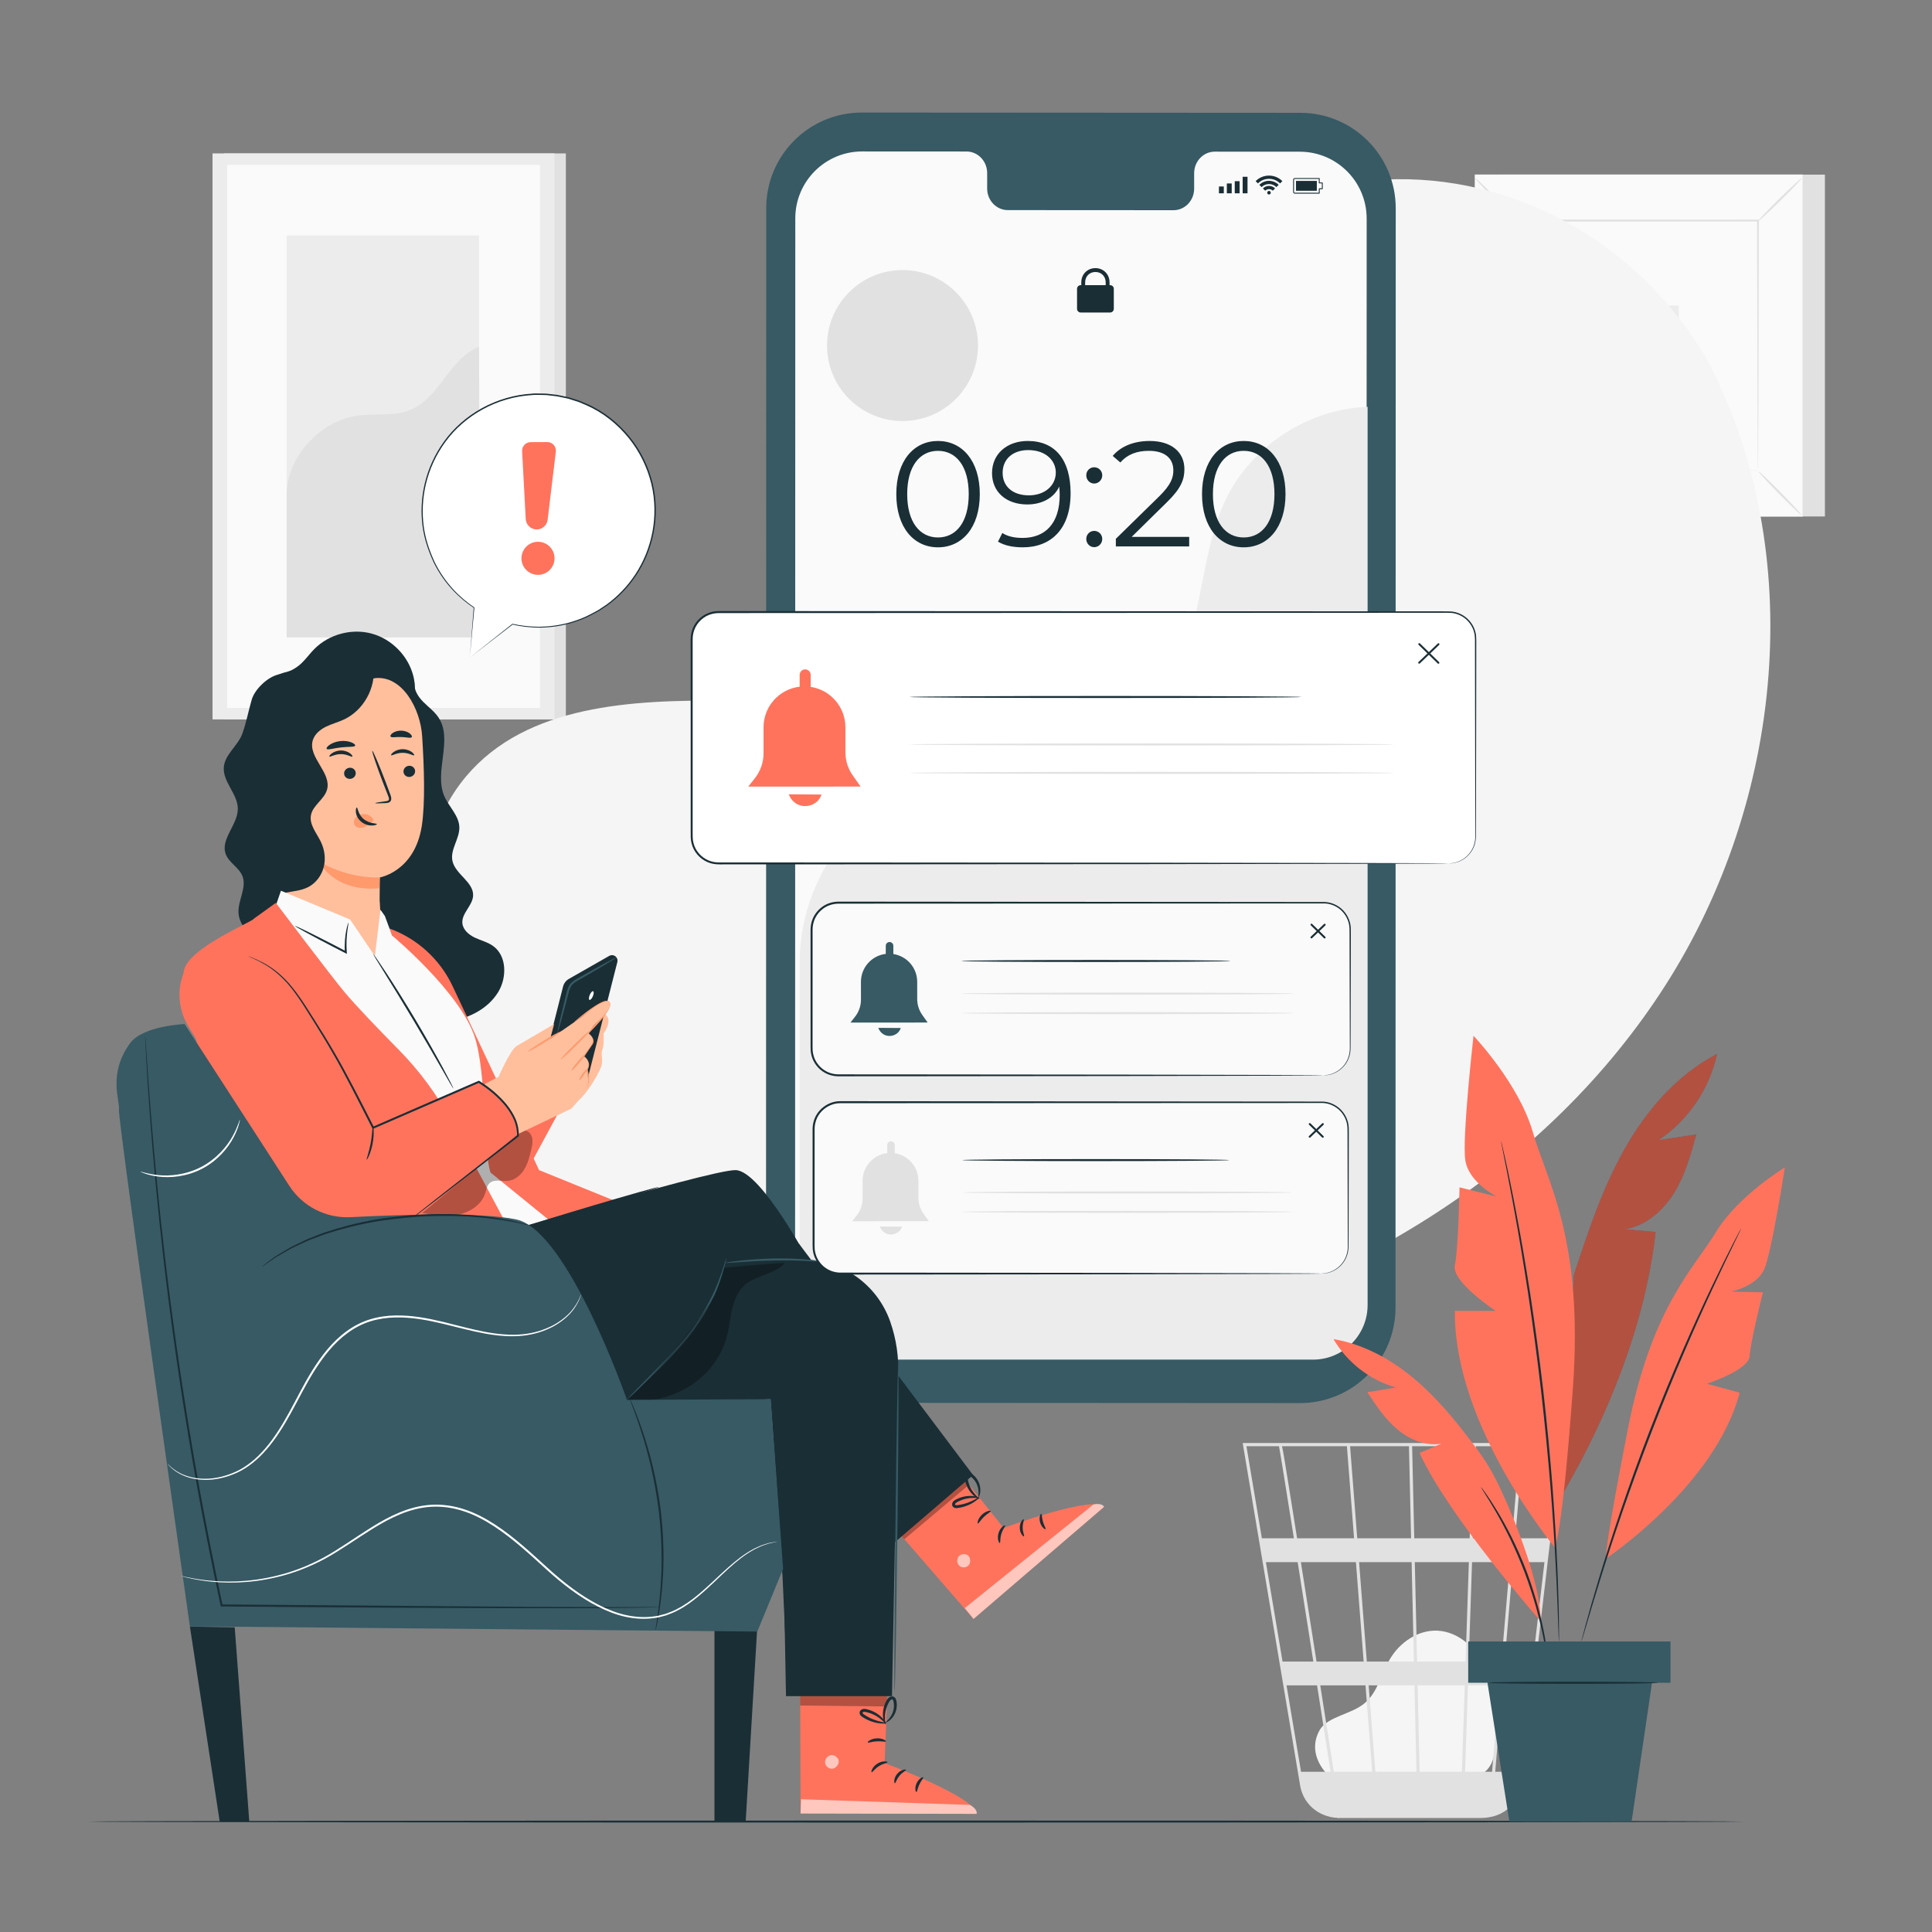 <?xml version="1.0" encoding="UTF-8" standalone="no"?>
<svg
   xmlns:dc="http://purl.org/dc/elements/1.1/"
   xmlns:cc="http://creativecommons.org/ns#"
   xmlns:rdf="http://www.w3.org/1999/02/22-rdf-syntax-ns#"
   xmlns:svg="http://www.w3.org/2000/svg"
   xmlns="http://www.w3.org/2000/svg"
   viewBox="0 0 666.667 666.667"
   height="666.667"
   width="666.667"
   xml:space="preserve"
   id="svg2"
   version="1.1"><rect x="0" y="0" width="666.667" height="666.667" fill="#808080" stroke="none"/><defs
     id="defs6"><clipPath
       id="clipPath26"
       clipPathUnits="userSpaceOnUse"><path
         id="path24"
         d="M 0,500 H 500 V 0 H 0 Z" /></clipPath><clipPath
       id="clipPath76"
       clipPathUnits="userSpaceOnUse"><path
         id="path74"
         d="M 0,500 H 500 V 0 H 0 Z" /></clipPath><clipPath
       id="clipPath88"
       clipPathUnits="userSpaceOnUse"><path
         id="path86"
         d="M 0,500 H 500 V 0 H 0 Z" /></clipPath><clipPath
       id="clipPath100"
       clipPathUnits="userSpaceOnUse"><path
         id="path98"
         d="M 0,500 H 500 V 0 H 0 Z" /></clipPath><clipPath
       id="clipPath184"
       clipPathUnits="userSpaceOnUse"><path
         id="path182"
         d="M 0,500 H 500 V 0 H 0 Z" /></clipPath><clipPath
       id="clipPath292"
       clipPathUnits="userSpaceOnUse"><path
         id="path290"
         d="m 108.04,207.502 h 29.815 V 185.357 H 108.04 Z" /></clipPath><clipPath
       id="clipPath344"
       clipPathUnits="userSpaceOnUse"><path
         id="path342"
         d="m 247.796,97.809 h 3.352 v -3.429 h -3.352 z" /></clipPath><clipPath
       id="clipPath360"
       clipPathUnits="userSpaceOnUse"><path
         id="path358"
         d="M 249.754,110.809 H 285.82 V 81.04 h -36.066 z" /></clipPath><clipPath
       id="clipPath392"
       clipPathUnits="userSpaceOnUse"><path
         id="path390"
         d="m 231.687,118.987 h 19.167 v -17.313 h -19.167 z" /></clipPath><clipPath
       id="clipPath420"
       clipPathUnits="userSpaceOnUse"><path
         id="path418"
         d="m 213.574,45.809 h 3.554 v -3.543 h -3.554 z" /></clipPath><clipPath
       id="clipPath436"
       clipPathUnits="userSpaceOnUse"><path
         id="path434"
         d="m 207.233,34.366 h 45.614 v -3.784 h -45.614 z" /></clipPath><clipPath
       id="clipPath468"
       clipPathUnits="userSpaceOnUse"><path
         id="path466"
         d="m 207.125,62.562 h 22.583 v -4.185 h -22.583 z" /></clipPath><clipPath
       id="clipPath528"
       clipPathUnits="userSpaceOnUse"><path
         id="path526"
         d="m 162.292,173.184 h 40.796 v -35.733 h -40.796 z" /></clipPath><clipPath
       id="clipPath580"
       clipPathUnits="userSpaceOnUse"><path
         id="path578"
         d="M 0,500 H 500 V 0 H 0 Z" /></clipPath><clipPath
       id="clipPath696"
       clipPathUnits="userSpaceOnUse"><path
         id="path694"
         d="M 0,500 H 500 V 0 H 0 Z" /></clipPath><clipPath
       id="clipPath712"
       clipPathUnits="userSpaceOnUse"><path
         id="path710"
         d="M 404.241,227.267 H 444.46 V 112.993 h -40.219 z" /></clipPath><clipPath
       id="clipPath762"
       clipPathUnits="userSpaceOnUse"><path
         id="path760"
         d="M 0,500 H 500 V 0 H 0 Z" /></clipPath></defs><g
     transform="matrix(1.333,0,0,-1.333,0,666.667)"
     id="g10"><path
       id="path12"
       style="fill:#e1e1e1;fill-opacity:1;fill-rule:nonzero;stroke:none"
       d="M 146.479,313.895 H 57.964 v 146.517 h 88.515 z" /><path
       id="path14"
       style="fill:#ececec;fill-opacity:1;fill-rule:nonzero;stroke:none"
       d="M 143.535,313.895 H 55.02 v 146.517 h 88.515 z" /><path
       id="path16"
       style="fill:#fafafa;fill-opacity:1;fill-rule:nonzero;stroke:none"
       d="M 139.766,316.866 H 58.789 v 140.575 h 80.977 z" /><path
       id="path18"
       style="fill:#ececec;fill-opacity:1;fill-rule:nonzero;stroke:none"
       d="M 123.999,335.133 H 74.205 v 104.042 h 49.794 z" /><g
       id="g20"><g
         clip-path="url(#clipPath26)"
         id="g22"><g
           transform="translate(74.205,371.95)"
           id="g28"><path
             id="path30"
             style="fill:#e1e1e1;fill-opacity:1;fill-rule:nonzero;stroke:none"
             d="m 0,0 c -0.115,9.719 8.624,19.207 18.248,20.563 4.589,0.648 9.465,-0.263 13.753,1.496 7.654,3.138 10.09,13.308 17.793,16.324 l 0.352,-75.2 -50.146,0 z" /></g><path
           id="path32"
           style="fill:#e1e1e1;fill-opacity:1;fill-rule:nonzero;stroke:none"
           d="m 472.406,366.432 h -84.89 v 88.49 h 84.89 z" /><path
           id="path34"
           style="fill:#fafafa;fill-opacity:1;fill-rule:nonzero;stroke:none"
           d="m 466.657,366.432 h -84.89 v 88.49 h 84.89 z" /><path
           id="path36"
           style="fill:#e1e1e1;fill-opacity:1;fill-rule:nonzero;stroke:none"
           d="m 381.794,366.459 h 84.837 v 88.438 h -84.837 z m 84.889,-0.053 h -84.942 v 88.543 h 84.942 z" /><path
           id="path38"
           style="fill:#fafafa;fill-opacity:1;fill-rule:nonzero;stroke:none"
           d="M 455.246,378.328 H 393.18 v 64.699 h 62.066 z" /><g
           transform="translate(393.179,377.898)"
           id="g40"><path
             id="path42"
             style="fill:#e1e1e1;fill-opacity:1;fill-rule:nonzero;stroke:none"
             d="m 0,0 c 0.049,-0.058 -0.541,-0.735 -1.532,-1.781 -0.991,-1.046 -2.384,-2.461 -3.946,-3.999 -1.561,-1.539 -2.996,-2.909 -4.054,-3.882 -1.059,-0.972 -1.74,-1.547 -1.794,-1.494 -0.054,0.054 0.532,0.728 1.523,1.774 0.991,1.046 2.388,2.465 3.954,4.007 1.567,1.542 3.004,2.916 4.063,3.888 C -0.728,-0.514 -0.049,0.058 0,0" /></g><g
           transform="translate(455.246,378.056)"
           id="g44"><path
             id="path46"
             style="fill:#e1e1e1;fill-opacity:1;fill-rule:nonzero;stroke:none"
             d="m 0,0 c 0.058,0.049 0.734,-0.54 1.78,-1.531 1.046,-0.991 2.462,-2.385 4,-3.946 1.538,-1.562 2.908,-2.997 3.881,-4.055 0.973,-1.058 1.548,-1.739 1.494,-1.793 -0.053,-0.054 -0.726,0.532 -1.773,1.523 C 8.337,-8.811 6.917,-7.414 5.375,-5.848 3.833,-4.282 2.459,-2.844 1.486,-1.786 0.514,-0.727 -0.059,-0.049 0,0" /></g><g
           transform="translate(455.076,442.854)"
           id="g48"><path
             id="path50"
             style="fill:#e1e1e1;fill-opacity:1;fill-rule:nonzero;stroke:none"
             d="m 0,0 c -0.049,0.058 0.54,0.735 1.531,1.781 0.991,1.046 2.385,2.462 3.947,3.999 1.56,1.539 2.996,2.909 4.054,3.882 1.058,0.972 1.739,1.547 1.793,1.494 C 11.379,11.102 10.793,10.429 9.802,9.382 8.811,8.336 7.414,6.917 5.848,5.375 4.282,3.833 2.844,2.459 1.785,1.487 0.728,0.514 0.049,-0.058 0,0" /></g><g
           transform="translate(393.009,442.695)"
           id="g52"><path
             id="path54"
             style="fill:#e1e1e1;fill-opacity:1;fill-rule:nonzero;stroke:none"
             d="m 0,0 c -0.059,-0.049 -0.735,0.54 -1.781,1.532 -1.046,0.99 -2.461,2.384 -3.999,3.945 -1.539,1.562 -2.909,2.997 -3.882,4.055 -0.973,1.058 -1.548,1.74 -1.493,1.793 0.053,0.054 0.726,-0.532 1.772,-1.523 C -8.337,8.811 -6.918,7.414 -5.375,5.848 -3.833,4.282 -2.46,2.844 -1.487,1.786 -0.514,0.727 0.058,0.049 0,0" /></g><g
           transform="translate(455.076,378.328)"
           id="g56"><path
             id="path58"
             style="fill:#e1e1e1;fill-opacity:1;fill-rule:nonzero;stroke:none"
             d="M 0,0 C -0.005,0.004 -0.009,0.11 -0.014,0.314 -0.017,0.535 -0.021,0.833 -0.027,1.217 -0.034,2.029 -0.043,3.195 -0.055,4.71 -0.069,7.775 -0.091,12.234 -0.118,17.896 -0.147,29.228 -0.189,45.371 -0.239,64.699 L 0,64.46 c -18.068,-0.011 -39.287,-0.022 -61.891,-0.036 h -0.005 l 0.274,0.275 C -61.636,40.952 -61.649,18.736 -61.66,0 l -0.236,0.236 C -43.35,0.186 -27.906,0.145 -17.079,0.116 -11.67,0.089 -7.415,0.068 -4.491,0.054 -3.047,0.042 -1.935,0.033 -1.16,0.026 -0.794,0.021 -0.511,0.017 -0.3,0.013 -0.105,0.009 -0.005,0.004 0,0 c 0.005,-0.004 -0.088,-0.009 -0.273,-0.013 -0.206,-0.004 -0.48,-0.008 -0.835,-0.014 -0.764,-0.006 -1.861,-0.015 -3.287,-0.027 -2.911,-0.014 -7.148,-0.035 -12.535,-0.061 -10.863,-0.03 -26.357,-0.071 -44.966,-0.121 l -0.237,-0.001 V 0 c -0.011,18.736 -0.024,40.952 -0.039,64.699 v 0.275 h 0.276 0.005 C -39.287,64.961 -18.068,64.949 0,64.938 H 0.24 L 0.239,64.699 C 0.189,45.307 0.147,29.111 0.118,17.743 0.091,12.104 0.069,7.663 0.055,4.611 0.043,3.116 0.033,1.965 0.027,1.165 0.021,0.791 0.017,0.502 0.014,0.288 0.009,0.092 0.005,-0.004 0,0" /></g><path
           id="path60"
           style="fill:#ececec;fill-opacity:1;fill-rule:nonzero;stroke:none"
           d="m 434.568,400.322 h -20.711 v 20.71 h 20.711 z" /><g
           transform="translate(344.205,40.247)"
           id="g62"><path
             id="path64"
             style="fill:#f5f5f5;fill-opacity:1;fill-rule:nonzero;stroke:none"
             d="m 0,0 c -1.764,1.513 -5.7,6.307 -2.665,11.884 1.113,2.044 3.477,3.055 5.615,3.956 2.14,0.9 4.388,1.683 6.157,3.189 3.338,2.84 4.26,7.558 6.476,11.347 2.543,4.35 7.292,7.607 12.308,7.38 5.745,-0.261 10.536,-4.953 12.708,-10.303 2.172,-5.349 2.247,-11.29 2.292,-17.066 C 42.916,7.192 42.774,3.591 40.429,1.434 38.267,-0.556 35.011,-0.58 32.08,-0.49 21.616,-0.169 11.151,0.153 0.687,0.475" /></g><g
           transform="translate(400.53,101.917)"
           id="g66"><path
             id="path68"
             style="fill:#e1e1e1;fill-opacity:1;fill-rule:nonzero;stroke:none"
             d="m 0,0 h -8.308 l 2.037,23.834 h 9.068 z m -7.091,-60.438 h -6.381 l 1.91,22.357 h 7.094 z m -62.35,84.272 C -69.114,22.11 -67.607,12.732 -65.589,0 h -8.286 l -3.998,23.834 z M -19.269,0 -18.478,23.834 H -7.094 L -9.13,0 Z m -2.007,-60.438 0.742,22.357 h 8.15 l -1.91,-22.357 z m -38.312,22.357 c 1.215,-7.736 2.41,-15.365 3.504,-22.357 h -7.654 l -3.75,22.357 z m -0.969,6.173 h -7.966 l -4.317,25.735 h 8.229 c 1.257,-7.953 2.651,-16.806 4.054,-25.735 m 11.025,25.735 2.001,-25.735 h -12.197 c -0.41,2.611 -0.825,5.253 -1.241,7.896 -0.956,6.075 -1.913,12.149 -2.812,17.839 z M -50.012,0 h -14.747 c -0.521,3.291 -1.016,6.407 -1.464,9.211 -1.539,9.636 -2.117,13.26 -2.437,14.623 h 16.796 z m 14.76,0 H -49.19 l -1.853,23.834 h 15.241 z m 0.819,0 -0.548,23.834 h 15.683 L -20.089,0 Z m 0.736,-31.908 -0.593,25.735 h 13.996 l -0.855,-25.735 z m -13.014,0 -2,25.735 h 13.601 l 0.592,-25.735 z m 1.397,-28.53 h -9.94 c -0.945,6.036 -2.174,13.881 -3.505,22.357 h 11.707 z m -0.916,22.357 h 11.855 l 0.515,-22.357 h -10.633 z m 13.19,-22.357 -0.516,22.357 h 12.202 l -0.743,-22.357 z m 24.205,54.265 h 8.111 l -3.019,-25.735 h -7.291 z m -3.021,-25.735 h -8.473 l 0.855,25.735 h 9.817 z M 3.719,24.657 h -82.56 l 14.872,-88.678 c 0.65,-3.873 3.452,-6.858 7.048,-7.895 0.095,-0.029 0.193,-0.052 0.29,-0.079 0.245,-0.063 0.483,-0.146 0.735,-0.19 0.544,-0.112 1.107,-0.169 1.678,-0.193 0.005,-0.027 0.01,-0.058 0.014,-0.085 l 0.402,0.065 h 0.003 36.796 c 0.692,0 1.367,0.071 2.022,0.201 4.345,0.672 7.823,4.159 8.352,8.667 L 0.54,-2.43 0.863,0 H 0.825 l 2.839,24.197 z" /></g></g></g><g
       id="g70"><g
         clip-path="url(#clipPath76)"
         id="g72"><g
           transform="translate(441.966,407.002)"
           id="g78"><path
             id="path80"
             style="fill:#f5f5f5;fill-opacity:1;fill-rule:nonzero;stroke:none"
             d="m 0,0 -2.182,3.428 c -18.39,28.9 -50.889,45.864 -84.712,43.001 -4.347,-0.368 -8.669,-1.05 -12.926,-2.056 -30.653,-7.248 -56.951,-31.105 -67.42,-61.164 -6.158,-17.678 -7.553,-37.911 -19.651,-52.097 -15.745,-18.462 -43.12,-19.614 -67.214,-19.377 -24.094,0.238 -51.485,-0.987 -67.15,-19.519 -9.811,-11.606 -12.661,-27.874 -11.525,-43.113 3.007,-40.346 31.922,-75.862 68.098,-93.051 36.177,-17.188 78.354,-17.898 117.36,-9.167 54.642,12.233 106.184,43.725 136.553,91.316 C 19.602,-114.207 26.179,-50.11 0,0" /></g></g></g><g
       id="g82"><g
         clip-path="url(#clipPath88)"
         id="g84"><g
           transform="translate(451.237,28.587)"
           id="g90"><path
             id="path92"
             style="fill:#1a2e35;fill-opacity:1;fill-rule:nonzero;stroke:none"
             d="m 0,0 c 0,-0.144 -95.931,-0.26 -214.239,-0.26 -118.35,0 -214.26,0.116 -214.26,0.26 0,0.145 95.91,0.261 214.26,0.261 C -95.931,0.261 0,0.145 0,0" /></g></g></g><g
       id="g94"><g
         clip-path="url(#clipPath100)"
         id="g96"><g
           transform="translate(336.511,136.917)"
           id="g102"><path
             id="path104"
             style="fill:#375a64;fill-opacity:1;fill-rule:nonzero;stroke:none"
             d="m 0,0 -113.503,0.067 c -13.651,0.008 -24.713,11.079 -24.71,24.73 l 0.055,284.554 c 0.003,13.659 11.08,24.728 24.74,24.72 L 0.085,334.004 c 13.65,-0.008 24.712,-11.078 24.709,-24.729 L 24.738,24.72 C 24.735,11.061 13.658,-0.008 0,0" /></g><g
           transform="translate(336.476,460.856)"
           id="g106"><path
             id="path108"
             style="fill:#fafafa;fill-opacity:1;fill-rule:nonzero;stroke:none"
             d="m 0,0 -22.007,0.013 c -2.951,0.001 -5.345,-2.499 -5.345,-5.583 l -0.001,-3.992 c 0,-3.085 -2.393,-5.585 -5.344,-5.583 l -42.895,0.025 c -2.951,0.002 -5.344,2.504 -5.343,5.59 l 0.001,3.991 c 0,3.085 -2.391,5.588 -5.343,5.59 l -7.739,0.005 -19.261,0.01 c -9.566,0.006 -17.324,-7.746 -17.326,-17.312 l -0.054,-277.745 c -0.002,-9.562 7.745,-17.315 17.305,-17.321 l 113.277,-0.065 c 9.565,-0.007 17.323,7.745 17.325,17.312 l 0.055,277.746 C 17.307,-7.758 9.56,-0.006 0,0" /></g><path
           id="path110"
           style="fill:#1a2e35;fill-opacity:1;fill-rule:nonzero;stroke:none"
           d="m 316.797,451.848 h -1.258 v -1.764 h 1.258 z" /><path
           id="path112"
           style="fill:#1a2e35;fill-opacity:1;fill-rule:nonzero;stroke:none"
           d="m 318.843,452.633 h -1.257 v -2.549 h 1.257 z" /><path
           id="path114"
           style="fill:#1a2e35;fill-opacity:1;fill-rule:nonzero;stroke:none"
           d="m 320.89,453.223 h -1.257 v -3.139 h 1.257 z" /><path
           id="path116"
           style="fill:#1a2e35;fill-opacity:1;fill-rule:nonzero;stroke:none"
           d="m 322.938,454.362 h -1.257 v -4.278 h 1.257 z" /><g
           transform="translate(341.393,453.809)"
           id="g118"><path
             id="path120"
             style="fill:#1a2e35;fill-opacity:1;fill-rule:nonzero;stroke:none"
             d="m 0,0 -6.202,-0.001 c -0.122,0 -0.218,-0.097 -0.218,-0.221 V -3.36 c 0,-0.122 0.1,-0.222 0.222,-0.222 H 0 v 1.035 c 0,0.064 0.052,0.115 0.115,0.115 H 0.791 V -1.15 H 0.115 C 0.052,-1.15 0,-1.099 0,-1.035 Z m 0.115,-3.813 h -6.313 c -0.249,0 -0.452,0.203 -0.452,0.453 v 3.138 c 0,0.25 0.201,0.452 0.448,0.452 L 0.115,0.231 C 0.146,0.231 0.176,0.219 0.198,0.197 0.22,0.175 0.231,0.146 0.231,0.115 v -1.034 h 0.676 c 0.064,0 0.115,-0.052 0.115,-0.116 v -1.512 c 0,-0.064 -0.051,-0.116 -0.115,-0.116 H 0.231 v -1.034 c 0,-0.064 -0.051,-0.116 -0.116,-0.116" /></g><g
           transform="translate(335.489,450.743)"
           id="g122"><path
             id="path124"
             style="fill:#1a2e35;fill-opacity:1;fill-rule:nonzero;stroke:none"
             d="M 0,0 V 2.55 H 5.39 V 1.4 1.149 0 Z" /></g><g
           transform="translate(328.959,450.238)"
           id="g126"><path
             id="path128"
             style="fill:#1a2e35;fill-opacity:1;fill-rule:nonzero;stroke:none"
             d="m 0,0 c 0,0.255 -0.206,0.461 -0.461,0.461 -0.255,0 -0.462,-0.206 -0.462,-0.461 0,-0.255 0.207,-0.461 0.462,-0.461 C -0.206,-0.461 0,-0.255 0,0" /></g><g
           transform="translate(326.923,451.35)"
           id="g130"><path
             id="path132"
             style="fill:#1a2e35;fill-opacity:1;fill-rule:nonzero;stroke:none"
             d="m 0,0 0.589,-0.589 c 0.253,0.252 0.6,0.408 0.985,0.408 0.384,0 0.733,-0.156 0.985,-0.408 L 3.147,0 C 2.744,0.403 2.188,0.653 1.574,0.653 0.96,0.653 0.403,0.403 0,0" /></g><g
           transform="translate(328.498,453.315)"
           id="g134"><path
             id="path136"
             style="fill:#1a2e35;fill-opacity:1;fill-rule:nonzero;stroke:none"
             d="m 0,0 c -0.976,0 -1.86,-0.397 -2.502,-1.038 l 0.589,-0.589 c 0.49,0.49 1.167,0.794 1.913,0.794 0.746,0 1.422,-0.304 1.912,-0.794 l 0.589,0.589 C 1.86,-0.397 0.976,0 0,0" /></g><g
           transform="translate(325.038,453.236)"
           id="g138"><path
             id="path140"
             style="fill:#1a2e35;fill-opacity:1;fill-rule:nonzero;stroke:none"
             d="m 0,0 0.589,-0.589 c 0.735,0.735 1.751,1.191 2.871,1.191 1.119,0 2.135,-0.456 2.87,-1.191 L 6.92,0 C 6.033,0.886 4.809,1.435 3.46,1.435 2.11,1.435 0.887,0.886 0,0" /></g><g
           transform="translate(287.378,419.229)"
           id="g142"><path
             id="path144"
             style="fill:#1a2e35;fill-opacity:1;fill-rule:nonzero;stroke:none"
             d="m 0,0 h -7.626 c -0.522,0 -0.945,0.423 -0.945,0.946 v 5.183 c 0,0.522 0.423,0.946 0.945,0.946 H 0 c 0.522,0 0.946,-0.424 0.946,-0.946 V 0.946 C 0.946,0.423 0.522,0 0,0" /></g><g
           transform="translate(280.906,425.839)"
           id="g146"><path
             id="path148"
             style="fill:#1a2e35;fill-opacity:1;fill-rule:nonzero;stroke:none"
             d="m 0,0 h -1 v 1.181 c 0,2.108 1.573,3.697 3.659,3.697 2.086,0 3.658,-1.589 3.658,-3.697 V 0.426 h -1 V 1.181 C 5.317,2.744 4.199,3.878 2.659,3.878 1.118,3.878 0,2.744 0,1.181 Z" /></g><g
           transform="translate(207.01,251.113)"
           id="g150"><path
             id="path152"
             style="fill:#ececec;fill-opacity:1;fill-rule:nonzero;stroke:none"
             d="m 0,0 c -0.02,17.91 10.424,35.452 26.178,43.972 11.04,5.969 23.821,7.555 36.054,10.364 12.232,2.808 24.905,7.447 32.471,17.46 10.221,13.529 8.269,32.759 15.643,48.027 6.668,13.803 21.349,23.36 36.669,23.87 V -88.808 c 0,-7.809 -6.331,-14.139 -14.14,-14.139 H 14.139 C 6.331,-102.947 0,-96.617 0,-88.808 Z" /></g><g
           transform="translate(250.772,372.208)"
           id="g154"><path
             id="path156"
             style="fill:#1a2e35;fill-opacity:1;fill-rule:nonzero;stroke:none"
             d="m 0,0 c 0,7.23 -3.248,11.213 -7.965,11.213 -4.717,0 -7.965,-3.983 -7.965,-11.213 0,-7.23 3.248,-11.213 7.965,-11.213 C -3.248,-11.213 0,-7.23 0,0 m -18.752,0 c 0,8.622 4.523,13.765 10.787,13.765 6.264,0 10.827,-5.143 10.827,-13.765 0,-8.623 -4.563,-13.765 -10.827,-13.765 -6.264,0 -10.787,5.142 -10.787,13.765" /></g><g
           transform="translate(273.311,377.815)"
           id="g158"><path
             id="path160"
             style="fill:#1a2e35;fill-opacity:1;fill-rule:nonzero;stroke:none"
             d="m 0,0 c 0,2.977 -2.475,5.8 -7.153,5.8 -3.906,0 -6.612,-2.281 -6.612,-5.878 0,-3.557 2.629,-5.838 6.805,-5.838 C -2.822,-5.916 0,-3.364 0,0 m 3.828,-5.375 c 0,-9.202 -5.026,-13.997 -12.373,-13.997 -2.436,0 -4.718,0.426 -6.419,1.47 l 1.121,2.242 c 1.393,-0.928 3.248,-1.276 5.259,-1.276 5.839,0 9.589,3.751 9.589,11.098 0,0.618 -0.038,1.391 -0.115,2.203 -1.354,-2.977 -4.525,-4.639 -8.275,-4.639 -5.375,0 -9.126,3.17 -9.126,8.119 0,5.066 3.984,8.313 9.241,8.313 7.193,0 11.098,-4.988 11.098,-13.533" /></g><g
           transform="translate(281.196,360.608)"
           id="g162"><path
             id="path164"
             style="fill:#1a2e35;fill-opacity:1;fill-rule:nonzero;stroke:none"
             d="M 0,0 C 0,1.199 0.929,2.088 2.05,2.088 3.171,2.088 4.138,1.199 4.138,0 4.138,-1.198 3.171,-2.126 2.05,-2.126 0.929,-2.126 0,-1.198 0,0 m 0,16.472 c 0,1.198 0.929,2.088 2.05,2.088 1.121,0 2.088,-0.89 2.088,-2.088 0,-1.199 -0.967,-2.127 -2.088,-2.127 -1.121,0 -2.05,0.928 -2.05,2.127" /></g><g
           transform="translate(307.837,361.15)"
           id="g166"><path
             id="path168"
             style="fill:#1a2e35;fill-opacity:1;fill-rule:nonzero;stroke:none"
             d="m 0,0 v -2.475 h -18.985 v 1.973 l 11.252,11.019 c 3.054,3.016 3.634,4.833 3.634,6.689 0,3.132 -2.204,5.065 -6.341,5.065 -3.17,0 -5.607,-0.966 -7.385,-3.016 l -1.972,1.702 c 2.088,2.475 5.451,3.866 9.589,3.866 5.49,0 8.971,-2.783 8.971,-7.307 0,-2.591 -0.813,-4.911 -4.448,-8.468 L -14.887,0 Z" /></g><g
           transform="translate(329.912,372.208)"
           id="g170"><path
             id="path172"
             style="fill:#1a2e35;fill-opacity:1;fill-rule:nonzero;stroke:none"
             d="m 0,0 c 0,7.23 -3.248,11.213 -7.965,11.213 -4.718,0 -7.966,-3.983 -7.966,-11.213 0,-7.23 3.248,-11.213 7.966,-11.213 C -3.248,-11.213 0,-7.23 0,0 m -18.753,0 c 0,8.622 4.524,13.765 10.788,13.765 6.264,0 10.826,-5.143 10.826,-13.765 0,-8.623 -4.562,-13.765 -10.826,-13.765 -6.264,0 -10.788,5.142 -10.788,13.765" /></g><g
           transform="translate(253.168,410.677)"
           id="g174"><path
             id="path176"
             style="fill:#e1e1e1;fill-opacity:1;fill-rule:nonzero;stroke:none"
             d="m 0,0 c 0,-10.792 -8.748,-19.54 -19.54,-19.54 -10.792,0 -19.54,8.748 -19.54,19.54 0,10.792 8.748,19.54 19.54,19.54 C -8.748,19.54 0,10.792 0,0" /></g></g></g><g
       id="g178"><g
         clip-path="url(#clipPath184)"
         id="g180"><g
           transform="translate(127.649,255.237)"
           id="g186"><path
             id="path188"
             style="fill:#1a2e35;fill-opacity:1;fill-rule:nonzero;stroke:none"
             d="m 0,0 c -1.409,1.012 -3.151,1.422 -4.719,2.163 -1.569,0.741 -3.094,2.035 -3.239,3.764 -0.212,2.553 2.611,4.484 2.776,7.041 0.233,3.603 -4.643,5.574 -5.357,9.114 -0.593,2.939 1.905,5.712 1.797,8.709 -0.108,2.987 -2.696,5.23 -3.881,7.975 -2.754,6.38 2.327,14.608 -1.521,20.395 -1.034,1.556 -2.588,2.675 -3.906,3.999 -1.318,1.324 -2.465,3.049 -2.308,4.911 l -7.224,3.283 c -2.419,3.695 -7.904,3.839 -12.031,2.263 -4.127,-1.576 -7.75,-4.416 -12.038,-5.475 -2.081,-0.514 -1.782,2.572 -3.882,2.144 -2.761,-0.562 -6.156,-3.794 -6.943,-6.473 -0.844,-2.874 -1.431,-6.051 -2.451,-8.867 -1.127,-3.112 -4.466,-5.286 -4.778,-8.58 -0.363,-3.846 3.611,-6.978 3.618,-10.842 0.007,-4.156 -4.581,-7.869 -3.119,-11.759 0.835,-2.223 3.401,-3.415 4.293,-5.616 1.233,-3.041 -1.216,-6.374 -0.992,-9.648 0.221,-3.231 2.936,-5.664 5.509,-7.63 9.849,-7.526 20.727,-13.802 32.448,-17.829 5.07,-1.742 10.411,-3.072 15.75,-2.587 5.339,0.485 10.711,3.039 13.507,7.613 C 3.605,-8.174 3.577,-2.568 0,0" /></g><g
           transform="translate(107.004,325.107)"
           id="g190"><path
             id="path192"
             style="fill:#1a2e35;fill-opacity:1;fill-rule:nonzero;stroke:none"
             d="m 0,0 c -1.31,5.219 -5.585,9.583 -10.776,10.999 -5.191,1.416 -11.091,-0.172 -14.869,-4.002 -1.541,-1.562 -2.763,-3.472 -4.583,-4.697 -2.055,-1.383 -2.355,-0.977 -4.66,-1.884 -2.305,-0.907 -6.526,-7.328 -6.455,-9.804 l -1.154,-10.855 c 0.094,-2.544 3.361,-3.974 5.768,-3.146 2.406,0.829 4.003,3.079 5.275,5.283 1.272,2.204 2.466,4.585 4.547,6.05 3.451,2.428 8.131,1.593 12.264,0.747 4.135,-0.846 8.918,-1.45 12.144,1.269 C 0.281,-7.696 0.885,-3.526 0,0" /></g><g
           transform="translate(109.276,309.609)"
           id="g194"><path
             id="path196"
             style="fill:#ffbf9d;fill-opacity:1;fill-rule:nonzero;stroke:none"
             d="M 0,0 C -0.461,7.067 -5.163,15.728 -12.204,14.968 L -34.182,9.361 C -36.32,9.13 -37.927,7.301 -37.88,5.15 l 2.471,-53.022 c -0.052,-0.012 -0.1,-0.022 -0.152,-0.033 0,0 8.94,-18.951 23.474,-14.382 2.881,0.905 0.265,8.053 0.837,11.295 l 0.148,-0.018 c 0.006,0.385 0.011,0.743 0.016,1.111 0.479,3.741 0.086,7.28 0.086,7.28 0.041,4.281 0.037,6.037 0.039,5.997 0,0 9.026,1.519 10.871,13.305 C 0.828,-17.457 0.512,-7.851 0,0" /></g><g
           transform="translate(107.458,300.531)"
           id="g198"><path
             id="path200"
             style="fill:#1a2e35;fill-opacity:1;fill-rule:nonzero;stroke:none"
             d="m 0,0 c 0.03,-0.798 -0.621,-1.481 -1.454,-1.528 -0.83,-0.046 -1.53,0.561 -1.56,1.359 -0.03,0.798 0.621,1.482 1.452,1.528 C -0.729,1.406 -0.03,0.798 0,0" /></g><g
           transform="translate(107.203,304.608)"
           id="g202"><path
             id="path204"
             style="fill:#1a2e35;fill-opacity:1;fill-rule:nonzero;stroke:none"
             d="m 0,0 c -0.187,-0.198 -1.333,0.647 -2.959,0.639 -1.624,0.015 -2.816,-0.824 -2.993,-0.625 -0.087,0.088 0.103,0.444 0.622,0.823 0.511,0.378 1.382,0.746 2.395,0.745 C -1.922,1.578 -1.069,1.207 -0.579,0.827 -0.078,0.444 0.092,0.088 0,0" /></g><g
           transform="translate(92.09,300.025)"
           id="g206"><path
             id="path208"
             style="fill:#1a2e35;fill-opacity:1;fill-rule:nonzero;stroke:none"
             d="m 0,0 c 0.03,-0.798 -0.621,-1.481 -1.454,-1.527 -0.831,-0.047 -1.53,0.561 -1.56,1.359 -0.03,0.797 0.621,1.481 1.452,1.528 C -0.729,1.407 -0.03,0.798 0,0" /></g><g
           transform="translate(91.222,304.269)"
           id="g210"><path
             id="path212"
             style="fill:#1a2e35;fill-opacity:1;fill-rule:nonzero;stroke:none"
             d="m 0,0 c -0.187,-0.198 -1.335,0.647 -2.96,0.639 -1.623,0.015 -2.815,-0.824 -2.992,-0.625 -0.087,0.088 0.101,0.444 0.622,0.823 0.511,0.378 1.382,0.746 2.395,0.745 C -1.923,1.578 -1.07,1.207 -0.579,0.827 -0.08,0.444 0.092,0.088 0,0" /></g><g
           transform="translate(97.15,292.224)"
           id="g214"><path
             id="path216"
             style="fill:#1a2e35;fill-opacity:1;fill-rule:nonzero;stroke:none"
             d="M 0,0 C -0.008,0.092 1.002,0.269 2.64,0.482 3.055,0.526 3.447,0.609 3.517,0.893 3.614,1.193 3.439,1.64 3.237,2.123 2.844,3.126 2.434,4.179 2.002,5.281 0.287,9.778 -0.955,13.477 -0.773,13.544 -0.592,13.612 0.946,10.021 2.661,5.524 3.073,4.415 3.468,3.358 3.844,2.347 4.002,1.875 4.273,1.34 4.063,0.717 3.952,0.407 3.647,0.181 3.381,0.109 3.115,0.027 2.882,0.022 2.677,0.009 1.029,-0.083 0.006,-0.092 0,0" /></g><g
           transform="translate(98.315,272.987)"
           id="g218"><path
             id="path220"
             style="fill:#ff9a6c;fill-opacity:1;fill-rule:nonzero;stroke:none"
             d="m 0,0 c 0,0 -7.924,-0.528 -15.787,4.174 0,0 3.846,-8.085 15.635,-6.956 z" /></g><g
           transform="translate(96.471,288.304)"
           id="g222"><path
             id="path224"
             style="fill:#ff9a6c;fill-opacity:1;fill-rule:nonzero;stroke:none"
             d="M 0,0 C -0.586,0.771 -1.612,1.194 -2.629,1.082 -3.334,1.005 -4.046,0.663 -4.474,0.087 c -0.427,-0.575 -0.515,-1.391 -0.124,-1.938 0.44,-0.616 1.357,-0.756 2.132,-0.534 0.776,0.222 1.443,0.735 2.075,1.245 0.176,0.141 0.354,0.288 0.464,0.482 0.109,0.193 0.132,0.445 -0.004,0.605" /></g><g
           transform="translate(92.367,291.089)"
           id="g226"><path
             id="path228"
             style="fill:#1a2e35;fill-opacity:1;fill-rule:nonzero;stroke:none"
             d="M 0,0 C 0.264,0.016 0.271,-1.749 1.785,-2.998 3.295,-4.251 5.176,-4.049 5.19,-4.296 5.215,-4.407 4.772,-4.64 3.979,-4.663 3.2,-4.691 2.062,-4.444 1.136,-3.679 0.212,-2.914 -0.186,-1.889 -0.248,-1.166 -0.316,-0.428 -0.121,0.01 0,0" /></g><g
           transform="translate(91.947,307.117)"
           id="g230"><path
             id="path232"
             style="fill:#1a2e35;fill-opacity:1;fill-rule:nonzero;stroke:none"
             d="m 0,0 c -0.159,-0.442 -1.783,-0.237 -3.69,-0.471 -1.912,-0.196 -3.449,-0.758 -3.703,-0.362 -0.113,0.19 0.154,0.606 0.775,1.036 C -6.002,0.631 -5.02,1.04 -3.875,1.17 -2.73,1.298 -1.681,1.118 -0.986,0.837 -0.285,0.557 0.068,0.21 0,0" /></g><g
           transform="translate(106.595,309.311)"
           id="g234"><path
             id="path236"
             style="fill:#1a2e35;fill-opacity:1;fill-rule:nonzero;stroke:none"
             d="m 0,0 c -0.285,-0.37 -1.406,0.011 -2.753,0.026 -1.346,0.062 -2.487,-0.254 -2.75,0.132 -0.116,0.188 0.064,0.558 0.561,0.908 0.49,0.35 1.311,0.637 2.237,0.61 C -1.78,1.649 -0.978,1.316 -0.508,0.939 -0.031,0.561 0.126,0.181 0,0" /></g><g
           transform="translate(96.685,327.59)"
           id="g238"><path
             id="path240"
             style="fill:#1a2e35;fill-opacity:1;fill-rule:nonzero;stroke:none"
             d="m 0,0 -0.999,1.278 c -6.795,-0.777 -13.484,-2.484 -19.82,-5.058 -2.534,-1.03 -5.1,-2.264 -6.833,-4.381 -2.385,-2.913 -2.765,-6.928 -3.036,-10.684 -1.033,-14.295 -1.889,-29.019 2.611,-42.627 1.081,1.741 3.2,2.523 5.212,2.912 2.012,0.388 4.124,0.518 5.948,1.453 2,1.025 3.463,2.982 4.023,5.158 0.561,2.176 0.247,4.539 -0.729,6.563 -1.092,2.266 -3.042,4.452 -2.565,6.922 0.498,2.585 3.468,4.067 4.165,6.606 1.204,4.388 -4.958,8.329 -3.71,12.706 0.46,1.615 1.871,2.795 3.376,3.544 1.503,0.749 3.152,1.167 4.676,1.875 C -2.6,-11.372 0.647,-5.566 0,0" /></g><g
           transform="translate(156.156,237.772)"
           id="g242"><path
             id="path244"
             style="fill:#ffbf9d;fill-opacity:1;fill-rule:nonzero;stroke:none"
             d="m 0,0 -13.779,-21.443 c 0,0 1.534,-2.541 4.846,-2.403 3.312,0.139 7.875,8.42 8.419,10.097 0.544,1.678 -0.196,3.289 0.301,4.403 0.497,1.115 0.296,4.182 0.296,4.182 C 0.01,-5.34 3.06,-1.258 0,0" /></g><g
           transform="translate(138.572,216.341)"
           id="g246"><path
             id="path248"
             style="fill:#1a2e35;fill-opacity:1;fill-rule:nonzero;stroke:none"
             d="m 0,0 7.18,28.386 c 0.215,0.85 0.768,1.577 1.53,2.011 l 10.432,5.947 c 0.634,0.362 1.438,0.188 1.866,-0.403 0.249,-0.344 0.333,-0.78 0.228,-1.191 L 13.633,4.87 Z" /></g><g
           transform="translate(134.949,194.339)"
           id="g250"><path
             id="path252"
             style="fill:#ff735d;fill-opacity:1;fill-rule:nonzero;stroke:none"
             d="M 0,0 16.673,30.788 10.396,38.923 -13.065,21.116 -6.92,4.196 Z" /></g><g
           transform="translate(151.823,218.453)"
           id="g254"><path
             id="path256"
             style="fill:#ff9a6c;fill-opacity:1;fill-rule:nonzero;stroke:none"
             d="m 0,0 c -0.049,0.023 0.225,0.426 0.32,1.269 0.11,0.829 0.05,2.086 -0.349,3.554 l -0.02,0.073 0.038,0.067 c 0.261,0.452 0.387,1.025 0.193,1.58 -0.177,0.553 -0.63,1.074 -1.162,1.45 l -0.184,0.129 0.125,0.186 c 0.59,0.881 1.222,1.826 1.887,2.819 0.157,0.245 0.371,0.515 0.439,0.727 0.079,0.231 0.051,0.489 -0.055,0.741 -0.216,0.505 -0.684,0.966 -1.17,1.321 l -0.233,0.172 0.188,0.215 c 0.513,0.585 1.081,1.163 1.655,1.753 0.994,1.056 1.948,2.097 2.749,3.169 0.384,0.542 0.768,1.076 1.019,1.633 0.137,0.275 0.222,0.558 0.251,0.815 0.022,0.262 -0.104,0.406 -0.254,0.437 L 5.379,22.122 H 5.377 C 5.135,22.19 4.755,22.099 4.435,21.977 4.104,21.854 3.786,21.7 3.479,21.543 2.867,21.221 2.301,20.875 1.775,20.538 c -1.051,-0.677 -1.944,-1.316 -2.68,-1.846 -0.677,-0.496 -1.242,-0.91 -1.704,-1.248 -0.396,-0.288 -0.613,-0.437 -0.629,-0.417 -0.016,0.02 0.169,0.207 0.536,0.533 0.368,0.325 0.916,0.788 1.629,1.354 0.714,0.565 1.59,1.236 2.635,1.947 0.523,0.355 1.089,0.718 1.714,1.063 0.315,0.168 0.643,0.335 1,0.474 0.36,0.124 0.74,0.288 1.254,0.166 L 5.471,22.576 C 5.953,22.543 6.225,22.011 6.17,21.654 6.138,21.291 6.031,20.96 5.887,20.657 5.614,20.036 5.222,19.488 4.829,18.924 4.014,17.817 3.051,16.762 2.05,15.697 1.475,15.106 0.904,14.528 0.399,13.956 L 0.354,14.343 C 0.914,13.923 1.41,13.451 1.7,12.788 1.838,12.461 1.888,12.057 1.762,11.699 1.622,11.326 1.427,11.125 1.262,10.864 0.578,9.872 -0.071,8.93 -0.678,8.049 L -0.737,8.364 C -0.12,7.911 0.355,7.343 0.566,6.665 0.789,5.988 0.607,5.275 0.294,4.78 L 0.312,4.92 C 0.682,3.38 0.685,2.096 0.512,1.237 0.431,0.807 0.301,0.49 0.198,0.286 0.082,0.088 0.015,-0.009 0,0" /></g><g
           transform="translate(159.58,252.282)"
           id="g258"><path
             id="path260"
             style="fill:#375a64;fill-opacity:1;fill-rule:nonzero;stroke:none"
             d="m 0,0 c 0.018,-0.031 -0.289,-0.245 -0.858,-0.605 -0.57,-0.361 -1.404,-0.868 -2.439,-1.485 -1.078,-0.633 -2.307,-1.355 -3.651,-2.144 -0.695,-0.4 -1.419,-0.817 -2.167,-1.248 -0.751,-0.424 -1.555,-0.833 -2.179,-1.428 -0.626,-0.583 -0.88,-1.426 -1.097,-2.254 -0.217,-0.835 -0.427,-1.642 -0.629,-2.418 -0.403,-1.504 -0.772,-2.881 -1.095,-4.087 -0.319,-1.162 -0.586,-2.1 -0.781,-2.746 -0.196,-0.644 -0.321,-0.997 -0.356,-0.988 -0.035,0.009 0.023,0.378 0.159,1.038 0.135,0.661 0.348,1.613 0.621,2.786 0.292,1.214 0.624,2.6 0.987,4.116 0.193,0.778 0.393,1.588 0.6,2.427 0.21,0.828 0.486,1.802 1.228,2.499 0.716,0.678 1.542,1.08 2.297,1.502 0.752,0.421 1.48,0.828 2.178,1.22 1.364,0.753 2.61,1.441 3.703,2.045 1.058,0.575 1.918,1.033 2.519,1.34 C -0.359,-0.124 -0.018,0.031 0,0" /></g><g
           transform="translate(152.668,242.576)"
           id="g262"><path
             id="path264"
             style="fill:#ffffff;fill-opacity:1;fill-rule:nonzero;stroke:none"
             d="M 0,0 C -0.259,-0.617 -0.289,-1.193 -0.067,-1.286 0.155,-1.38 0.545,-0.954 0.804,-0.337 1.063,0.281 1.093,0.857 0.871,0.95 0.649,1.043 0.259,0.618 0,0" /></g><g
           transform="translate(100.75,259.791)"
           id="g266"><path
             id="path268"
             style="fill:#ff735d;fill-opacity:1;fill-rule:nonzero;stroke:none"
             d="M 0,0 V 0 C 7.237,-2.613 13.142,-7.992 16.416,-14.956 L 38.8,-62.568 58.078,-70.386 41.103,-75.279 25.983,-64.193 Z" /></g><g
           transform="translate(141.853,184.512)"
           id="g270"><path
             id="path272"
             style="fill:#fafafa;fill-opacity:1;fill-rule:nonzero;stroke:none"
             d="m 0,0 -8.122,-6.261 -40.517,41.677 -23.164,41.839 2.678,7.782 17.909,-7.459 6.412,-9.477 1.43,12.028 1.15,-1.629 1.869,-5.068 c 0,0 17.585,-14.629 21.379,-26.228 3.167,-9.683 2.176,-29.685 4.104,-35.121 z" /></g><g
           transform="translate(65.713,262.31)"
           id="g274"><path
             id="path276"
             style="fill:#ff735d;fill-opacity:1;fill-rule:nonzero;stroke:none"
             d="m 0,0 c -0.271,-0.814 -17.32,-7.663 -18.135,-13.633 -0.814,-5.971 12.253,-52.129 12.253,-52.129 L 14.83,-84.059 h 53.188 l -16.873,31.59 c -3.637,6.809 -8.231,13.062 -13.653,18.556 -4.993,5.059 -11.036,11.318 -14.146,15.056 C 19.975,-14.809 5.682,4.097 5.682,4.097 Z" /></g><g
           transform="translate(76.384,260.421)"
           id="g278"><path
             id="path280"
             style="fill:#1a2e35;fill-opacity:1;fill-rule:nonzero;stroke:none"
             d="m 0,0 c 0.033,0.064 1.182,-0.458 3.014,-1.353 1.831,-0.894 4.344,-2.162 7.106,-3.591 1.097,-0.574 2.152,-1.125 3.132,-1.637 l -0.36,-0.236 c -0.139,2.271 0.078,4.223 0.337,5.574 0.261,1.355 0.536,2.121 0.584,2.108 0.063,-0.015 -0.108,-0.805 -0.28,-2.156 -0.172,-1.348 -0.318,-3.27 -0.148,-5.492 l 0.034,-0.439 -0.394,0.202 C 12.042,-6.515 10.981,-5.972 9.88,-5.407 7.119,-3.978 4.632,-2.658 2.844,-1.68 1.056,-0.701 -0.033,-0.064 0,0" /></g><g
           transform="translate(117.383,218.321)"
           id="g282"><path
             id="path284"
             style="fill:#1a2e35;fill-opacity:1;fill-rule:nonzero;stroke:none"
             d="M 0,0 C -0.032,-0.017 -0.333,0.466 -0.852,1.353 -1.41,2.321 -2.14,3.59 -3.021,5.12 c -1.825,3.185 -4.358,7.575 -7.224,12.385 -2.869,4.81 -5.528,9.127 -7.462,12.246 -0.927,1.503 -1.695,2.749 -2.282,3.7 -0.534,0.878 -0.815,1.372 -0.785,1.392 0.03,0.019 0.368,-0.438 0.955,-1.281 0.587,-0.843 1.416,-2.077 2.423,-3.613 2.015,-3.071 4.726,-7.362 7.598,-12.178 2.87,-4.814 5.355,-9.239 7.099,-12.472 0.872,-1.616 1.563,-2.932 2.026,-3.85 C -0.21,0.532 0.031,0.018 0,0" /></g><g
           id="g286"><g
             id="g288" /><g
             id="g300"><g
               style="opacity:0.3"
               id="g298"
               clip-path="url(#clipPath292)"><g
                 id="g296"
                 transform="translate(109.189,186.144)"><path
                   id="path294"
                   style="fill:#000000;fill-opacity:1;fill-rule:nonzero;stroke:none"
                   d="m 0,0 c 3.09,-0.523 6.259,-1.048 9.338,-0.461 3.079,0.586 6.098,2.526 7.063,5.509 0.303,0.932 0.434,1.998 1.155,2.664 1.189,1.099 3.083,0.424 4.696,0.571 1.8,0.164 3.344,1.452 4.282,2.998 0.938,1.545 1.37,3.336 1.79,5.095 0.207,0.868 0.415,1.759 0.316,2.645 -0.099,0.888 -0.569,1.789 -1.383,2.156 -1.218,0.549 -2.591,-0.25 -3.675,-1.031 C 14.813,13.828 6.821,6.512 -1.149,-0.787" /></g></g></g></g><g
           transform="translate(129.056,221.38)"
           id="g302"><path
             id="path304"
             style="fill:#ffbf9d;fill-opacity:1;fill-rule:nonzero;stroke:none"
             d="m 0,0 c 0,0 3.05,7 4.676,7.971 1.626,0.97 9.713,5.685 9.713,5.685 l -1.042,-3.848 7.904,5.488 c 0.973,0.653 6.617,5.783 7.618,3.781 0.72,-1.44 -3.888,-5.238 -4.506,-6.084 -1.543,-2.113 -1.03,-1.918 -1.03,-1.918 0,0 1.673,-1.007 0.833,-2.5 -0.841,-1.494 -2.258,-3.323 -2.258,-3.323 0,0 2.2,-0.785 0.916,-3.643 0,0 0.585,-1.539 0.223,-3.672 -0.363,-2.132 -4.218,-6.188 -4.218,-6.188 l -19.238,-9.162 -7.758,13.168 z" /></g><g
           transform="translate(84.253,234.538)"
           id="g306"><path
             id="path308"
             style="fill:#ff735d;fill-opacity:1;fill-rule:nonzero;stroke:none"
             d="m 0,0 12.336,-26.339 27.359,11.886 c 0,0 11.356,-6.625 9.783,-13.863 L 24.828,-48.565 C 20.161,-52.399 14.127,-54.153 8.132,-53.42 v 0 c -6.438,0.789 -12.204,4.368 -15.766,9.789 l -17.843,27.154 -9.976,16.307 c -3.193,5.218 -3.194,11.94 0.418,16.877 0.986,1.348 2.16,2.475 3.525,3.307 C -27.059,22.726 -13.821,23.9 0,0" /></g><g
           transform="translate(144.935,233.017)"
           id="g310"><path
             id="path312"
             style="fill:#ff9a6c;fill-opacity:1;fill-rule:nonzero;stroke:none"
             d="m 0,0 c 0.071,-0.114 -1.729,-1.354 -4.018,-2.767 -2.29,-1.414 -4.203,-2.466 -4.274,-2.352 -0.071,0.115 1.728,1.353 4.018,2.766 C -1.984,-0.938 -0.071,0.114 0,0" /></g><g
           transform="translate(152.643,233.257)"
           id="g314"><path
             id="path316"
             style="fill:#ff9a6c;fill-opacity:1;fill-rule:nonzero;stroke:none"
             d="m 0,0 c 0.092,-0.098 -1.516,-1.834 -3.591,-3.877 -2.076,-2.043 -3.838,-3.624 -3.934,-3.53 -0.097,0.094 1.511,1.83 3.592,3.878 C -1.854,-1.482 -0.092,0.098 0,0" /></g><g
           transform="translate(151.613,227.324)"
           id="g318"><path
             id="path320"
             style="fill:#ff9a6c;fill-opacity:1;fill-rule:nonzero;stroke:none"
             d="m 0,0 c 0.103,-0.087 -0.652,-1.141 -1.685,-2.354 -1.033,-1.212 -1.953,-2.125 -2.055,-2.038 -0.103,0.087 0.652,1.141 1.685,2.354 C -1.022,-0.825 -0.102,0.087 0,0" /></g><g
           transform="translate(151.964,223.325)"
           id="g322"><path
             id="path324"
             style="fill:#ff9a6c;fill-opacity:1;fill-rule:nonzero;stroke:none"
             d="m 0,0 c 0.103,-0.091 -0.322,-0.74 -0.863,-1.516 -0.543,-0.775 -1.007,-1.397 -1.126,-1.332 -0.117,0.064 0.167,0.811 0.727,1.611 C -0.704,-0.437 -0.099,0.088 0,0" /></g><g
           transform="translate(104.876,183.36)"
           id="g326"><path
             id="path328"
             style="fill:#1a2e35;fill-opacity:1;fill-rule:nonzero;stroke:none"
             d="m 0,0 c -0.003,0.005 0.039,0.046 0.125,0.121 0.105,0.088 0.233,0.194 0.393,0.328 0.374,0.302 0.889,0.718 1.55,1.251 1.391,1.103 3.389,2.684 5.914,4.685 5.133,4.024 12.41,9.73 21.093,16.539 l -0.088,-0.171 c 0.004,1.342 -0.235,2.716 -0.775,4.032 -0.568,1.301 -1.344,2.543 -2.271,3.708 -1.899,2.293 -4.306,4.339 -6.997,6.013 l 0.229,-0.014 C 14.643,34.521 9.888,32.453 5.007,30.33 0.484,28.367 -3.93,26.451 -8.186,24.604 l -0.22,-0.095 -0.109,0.214 c -3.632,7.142 -6.979,13.867 -10.382,19.705 -1.686,2.928 -3.361,5.645 -4.937,8.168 -1.579,2.521 -3.02,4.871 -4.489,6.89 -2.875,4.105 -6.105,6.613 -8.523,7.904 -0.592,0.35 -1.14,0.617 -1.615,0.846 -0.47,0.242 -0.878,0.42 -1.21,0.559 -0.311,0.138 -0.558,0.247 -0.749,0.331 -0.167,0.077 -0.252,0.12 -0.249,0.127 0,0 1.46,-0.416 3.91,-1.707 1.219,-0.648 2.673,-1.554 4.176,-2.854 1.517,-1.282 3.037,-2.986 4.527,-5.01 1.498,-2.022 2.96,-4.367 4.554,-6.877 1.594,-2.514 3.287,-5.227 4.989,-8.154 3.439,-5.837 6.812,-12.564 10.453,-19.697 l -0.329,0.118 c 4.254,1.85 8.667,3.77 13.189,5.736 4.883,2.119 9.639,4.183 14.171,6.15 l 0.122,0.053 0.108,-0.067 c 2.757,-1.722 5.175,-3.788 7.119,-6.144 0.948,-1.196 1.745,-2.48 2.33,-3.834 0.558,-1.371 0.807,-2.818 0.795,-4.233 L 29.444,22.63 29.356,22.562 C 20.625,15.814 13.309,10.16 8.148,6.172 5.589,4.214 3.565,2.666 2.155,1.588 1.477,1.078 0.946,0.68 0.562,0.392 0.394,0.27 0.258,0.172 0.148,0.092 0.054,0.026 0.004,-0.005 0,0" /></g><g
           transform="translate(94.927,199.917)"
           id="g330"><path
             id="path332"
             style="fill:#1a2e35;fill-opacity:1;fill-rule:nonzero;stroke:none"
             d="M 0,0 C -0.143,0.062 0.613,1.942 1.044,4.378 1.493,6.811 1.443,8.837 1.599,8.844 1.73,8.862 2.018,6.794 1.556,4.285 1.11,1.774 0.116,-0.062 0,0" /></g><g
           transform="translate(245.463,122.546)"
           id="g334"><path
             id="path336"
             style="fill:#ff735d;fill-opacity:1;fill-rule:nonzero;stroke:none"
             d="m 0,0 14.329,-17.95 c 0,0 23.056,8.536 26.028,5.476 L 6.55,-41.506 -16.922,-14.453 Z" /></g><g
           id="g338"><g
             id="g340" /><g
             id="g352"><g
               style="opacity:0.6"
               id="g350"
               clip-path="url(#clipPath344)"><g
                 id="g348"
                 transform="translate(248.08,97.084)"><path
                   id="path346"
                   style="fill:#ffffff;fill-opacity:1;fill-rule:nonzero;stroke:none"
                   d="m 0,0 c -0.5,-0.741 -0.32,-1.865 0.398,-2.396 0.72,-0.53 1.865,-0.358 2.378,0.375 C 3.29,-1.29 3.116,0.066 2.341,0.513 1.567,0.96 0.234,0.684 -0.089,-0.15" /></g></g></g></g><g
           id="g354"><g
             id="g356" /><g
             id="g368"><g
               style="opacity:0.6"
               id="g366"
               clip-path="url(#clipPath360)"><g
                 id="g364"
                 transform="translate(252.013,81.04)"><path
                   id="path362"
                   style="fill:#ffffff;fill-opacity:1;fill-rule:nonzero;stroke:none"
                   d="m 0,0 -2.259,2.819 33.258,26.782 c 0,0 2.067,0.637 2.808,-0.569 z" /></g></g></g></g><g
           transform="translate(260.191,105.238)"
           id="g370"><path
             id="path372"
             style="fill:#1a2e35;fill-opacity:1;fill-rule:nonzero;stroke:none"
             d="M 0,0 C 0.137,-0.17 -0.624,-0.953 -0.98,-2.182 -1.369,-3.4 -1.174,-4.475 -1.382,-4.54 -1.562,-4.639 -2.163,-3.44 -1.705,-1.961 -1.261,-0.478 -0.094,0.183 0,0" /></g><g
           transform="translate(264.997,106.817)"
           id="g374"><path
             id="path376"
             style="fill:#1a2e35;fill-opacity:1;fill-rule:nonzero;stroke:none"
             d="m 0,0 c 0.175,-0.128 -0.299,-1.022 -0.26,-2.202 0.004,-1.181 0.511,-2.058 0.341,-2.192 -0.133,-0.159 -1.078,0.71 -1.098,2.177 C -1.051,-0.749 -0.139,0.154 0,0" /></g><g
           transform="translate(270.655,104.302)"
           id="g378"><path
             id="path380"
             style="fill:#1a2e35;fill-opacity:1;fill-rule:nonzero;stroke:none"
             d="m 0,0 c -0.12,-0.164 -1.058,0.464 -1.41,1.731 -0.361,1.266 0.11,2.291 0.299,2.213 0.21,-0.054 0.125,-0.97 0.43,-2.007 C -0.4,0.894 0.15,0.157 0,0" /></g><g
           transform="translate(256.472,108.966)"
           id="g382"><path
             id="path384"
             style="fill:#1a2e35;fill-opacity:1;fill-rule:nonzero;stroke:none"
             d="M 0,0 C 0.061,-0.21 -0.893,-0.632 -1.771,-1.497 -2.668,-2.344 -3.125,-3.28 -3.332,-3.213 -3.53,-3.176 -3.347,-1.956 -2.297,-0.952 -1.256,0.06 -0.03,0.199 0,0" /></g><g
           id="g386"><g
             id="g388" /><g
             id="g400"><g
               style="opacity:0.3"
               id="g398"
               clip-path="url(#clipPath392)"><g
                 id="g396"
                 transform="translate(248.297,118.987)"><path
                   id="path394"
                   style="fill:#000000;fill-opacity:1;fill-rule:nonzero;stroke:none"
                   d="m 0,0 2.558,-3.195 -16.745,-14.117 -2.423,2.777 z" /></g></g></g></g><g
           transform="translate(253.515,112.535)"
           id="g402"><path
             id="path404"
             style="fill:#1a2e35;fill-opacity:1;fill-rule:nonzero;stroke:none"
             d="m 0,0 c 0.06,-0.066 -0.505,-0.729 -1.701,-1.445 -0.596,-0.356 -1.353,-0.711 -2.238,-0.978 -0.443,-0.132 -0.917,-0.242 -1.416,-0.318 -0.242,-0.034 -0.513,-0.092 -0.853,-0.041 -0.331,0.014 -0.811,0.363 -0.83,0.813 -0.05,0.408 0.16,0.783 0.399,0.998 0.243,0.222 0.488,0.346 0.71,0.458 0.455,0.232 0.915,0.41 1.363,0.542 0.899,0.262 1.742,0.341 2.441,0.317 1.408,-0.053 2.206,-0.44 2.177,-0.52 -0.029,-0.119 -0.854,0.07 -2.167,-0.015 -0.654,-0.044 -1.427,-0.172 -2.24,-0.447 -0.406,-0.139 -0.821,-0.315 -1.23,-0.535 -0.439,-0.213 -0.746,-0.473 -0.701,-0.71 0.019,-0.09 0.036,-0.118 0.201,-0.158 0.16,-0.03 0.386,0 0.625,0.032 0.466,0.062 0.913,0.151 1.334,0.257 0.84,0.214 1.576,0.498 2.175,0.778 C -0.75,-0.41 -0.074,0.092 0,0" /></g><g
           transform="translate(253.503,112.114)"
           id="g406"><path
             id="path408"
             style="fill:#1a2e35;fill-opacity:1;fill-rule:nonzero;stroke:none"
             d="m 0,0 c -0.036,-0.076 -0.872,0.234 -1.851,1.251 -0.483,0.506 -0.98,1.196 -1.36,2.053 -0.188,0.427 -0.345,0.897 -0.452,1.397 -0.088,0.505 -0.231,1.159 0.346,1.783 0.324,0.299 0.826,0.277 1.113,0.135 C -1.896,6.486 -1.705,6.31 -1.497,6.147 -1.096,5.806 -0.771,5.412 -0.518,5.008 -0.006,4.197 0.214,3.346 0.262,2.639 0.354,1.194 -0.166,0.406 -0.228,0.45 -0.354,0.485 -0.053,1.299 -0.27,2.574 -0.377,3.203 -0.626,3.941 -1.101,4.625 -1.336,4.967 -1.626,5.295 -1.972,5.576 -2.333,5.891 -2.717,6.064 -2.82,5.912 -2.99,5.771 -3.043,5.255 -2.936,4.85 -2.849,4.397 -2.721,3.969 -2.567,3.571 -2.254,2.778 -1.845,2.114 -1.444,1.601 -0.639,0.568 0.068,0.102 0,0" /></g><g
           transform="translate(229.89,67.214)"
           id="g410"><path
             id="path412"
             style="fill:#ff735d;fill-opacity:1;fill-rule:nonzero;stroke:none"
             d="m 0,0 -0.89,-23.484 c 0,0 23.571,-8.791 23.829,-13.148 l -45.595,0.091 -0.115,36.647 z" /></g><g
           id="g414"><g
             id="g416" /><g
             id="g428"><g
               style="opacity:0.6"
               id="g426"
               clip-path="url(#clipPath420)"><g
                 id="g424"
                 transform="translate(214.905,45.733)"><path
                   id="path422"
                   style="fill:#ffffff;fill-opacity:1;fill-rule:nonzero;stroke:none"
                   d="m 0,0 c -0.883,-0.239 -1.495,-1.23 -1.292,-2.122 0.203,-0.893 1.206,-1.524 2.093,-1.299 0.886,0.224 1.657,1.391 1.356,2.254 -0.302,0.864 -1.519,1.54 -2.326,1.11" /></g></g></g></g><g
           id="g430"><g
             id="g432" /><g
             id="g444"><g
               style="opacity:0.6"
               id="g442"
               clip-path="url(#clipPath436)"><g
                 id="g440"
                 transform="translate(207.233,30.672)"><path
                   id="path438"
                   style="fill:#ffffff;fill-opacity:1;fill-rule:nonzero;stroke:none"
                   d="M 0,0 0.133,3.693 43.799,2.226 c 0,0 2.029,-0.887 1.796,-2.317 z" /></g></g></g></g><g
           transform="translate(229.739,43.96)"
           id="g446"><path
             id="path448"
             style="fill:#1a2e35;fill-opacity:1;fill-rule:nonzero;stroke:none"
             d="M 0,0 C -0.007,-0.223 -1.121,-0.321 -2.218,-1.035 -3.333,-1.72 -3.9,-2.683 -4.105,-2.595 -4.31,-2.551 -3.975,-1.221 -2.632,-0.38 -1.296,0.473 0.049,0.204 0,0" /></g><g
           transform="translate(234.518,41.972)"
           id="g450"><path
             id="path452"
             style="fill:#1a2e35;fill-opacity:1;fill-rule:nonzero;stroke:none"
             d="m 0,0 c 0.05,-0.216 -0.915,-0.593 -1.673,-1.532 -0.785,-0.918 -0.978,-1.937 -1.2,-1.926 -0.209,-0.035 -0.361,1.27 0.604,2.421 C -1.314,0.122 -0.004,0.213 0,0" /></g><g
           transform="translate(237.222,36.244)"
           id="g454"><path
             id="path456"
             style="fill:#1a2e35;fill-opacity:1;fill-rule:nonzero;stroke:none"
             d="M 0,0 C -0.202,-0.048 -0.51,1.065 0.064,2.283 0.63,3.506 1.681,3.985 1.774,3.8 1.9,3.616 1.223,2.963 0.767,1.956 0.287,0.96 0.221,0.021 0,0" /></g><g
           transform="translate(229.348,49.335)"
           id="g458"><path
             id="path460"
             style="fill:#1a2e35;fill-opacity:1;fill-rule:nonzero;stroke:none"
             d="M 0,0 C -0.094,-0.203 -1.114,0.106 -2.374,0.023 -3.633,-0.034 -4.614,-0.455 -4.729,-0.264 -4.858,-0.103 -3.9,0.72 -2.416,0.797 -0.934,0.885 0.11,0.175 0,0" /></g><g
           id="g462"><g
             id="g464" /><g
             id="g476"><g
               style="opacity:0.3"
               id="g474"
               clip-path="url(#clipPath468)"><g
                 id="g472"
                 transform="translate(229.708,62.562)"><path
                   id="path470"
                   style="fill:#000000;fill-opacity:1;fill-rule:nonzero;stroke:none"
                   d="m 0,0 -0.153,-4.186 -22.409,0.249 -0.021,3.772 z" /></g></g></g></g><g
           transform="translate(229.441,54.076)"
           id="g478"><path
             id="path480"
             style="fill:#1a2e35;fill-opacity:1;fill-rule:nonzero;stroke:none"
             d="m 0,0 c 0.002,-0.093 -0.878,-0.229 -2.284,0.016 -0.699,0.123 -1.523,0.353 -2.387,0.738 -0.432,0.193 -0.873,0.425 -1.31,0.699 -0.21,0.136 -0.459,0.272 -0.689,0.538 -0.246,0.233 -0.385,0.823 -0.1,1.185 0.235,0.349 0.648,0.5 0.977,0.507 0.336,0.01 0.608,-0.058 0.856,-0.12 0.508,-0.125 0.983,-0.293 1.419,-0.49 0.871,-0.398 1.577,-0.9 2.103,-1.386 C -0.359,0.705 0,-0.127 -0.076,-0.17 -0.177,-0.243 -0.69,0.454 -1.765,1.266 -2.301,1.669 -2.986,2.086 -3.8,2.417 -4.207,2.58 -4.646,2.721 -5.11,2.824 -5.593,2.951 -6.003,2.956 -6.127,2.741 -6.173,2.659 -6.179,2.627 -6.078,2.485 -5.974,2.354 -5.779,2.227 -5.572,2.092 -5.169,1.828 -4.764,1.599 -4.367,1.4 -3.572,1.004 -2.813,0.733 -2.161,0.55 -0.855,0.183 0.004,0.12 0,0" /></g><g
           transform="translate(229.15,53.757)"
           id="g482"><path
             id="path484"
             style="fill:#1a2e35;fill-opacity:1;fill-rule:nonzero;stroke:none"
             d="m 0,0 c -0.079,-0.034 -0.519,0.765 -0.598,2.207 -0.036,0.715 0.04,1.582 0.317,2.499 0.141,0.458 0.332,0.927 0.584,1.386 0.268,0.45 0.595,1.053 1.459,1.149 C 2.213,7.258 2.587,6.904 2.714,6.603 2.865,6.294 2.894,6.029 2.947,5.766 3.03,5.232 3.019,4.711 2.946,4.228 2.8,3.257 2.401,2.45 1.966,1.87 1.072,0.69 0.143,0.427 0.124,0.502 0.05,0.614 0.827,1.042 1.511,2.177 1.848,2.735 2.148,3.473 2.238,4.32 2.283,4.743 2.278,5.19 2.198,5.64 2.128,6.125 1.947,6.516 1.766,6.467 1.539,6.471 1.153,6.106 0.965,5.721 0.73,5.312 0.543,4.895 0.397,4.484 0.11,3.66 -0.016,2.872 -0.05,2.206 -0.115,0.868 0.122,0.034 0,0" /></g><g
           transform="translate(206.768,178.252)"
           id="g486"><path
             id="path488"
             style="fill:#1a2e35;fill-opacity:1;fill-rule:nonzero;stroke:none"
             d="M 0,0 45.122,-59.965 24.017,-78.094 2.288,-49.682 Z" /></g><g
           transform="translate(111.234,175.385)"
           id="g490"><path
             id="path492"
             style="fill:#1a2e35;fill-opacity:1;fill-rule:nonzero;stroke:none"
             d="M 0,0 C 0,0 72.593,22.114 79.243,21.837 85.893,21.56 98.514,-2.451 98.514,-2.451 l -20.38,0.737 C 72.906,-14.543 63.246,-27.749 52.367,-41.059 l -41.674,1.94 z" /></g><g
           transform="translate(170.572,192.858)"
           id="g494"><path
             id="path496"
             style="fill:#1a2e35;fill-opacity:1;fill-rule:nonzero;stroke:none"
             d="m 0,0 c 0.041,-0.138 -7.42,-2.477 -16.664,-5.224 -9.246,-2.749 -16.772,-4.864 -16.813,-4.725 -0.041,0.137 7.419,2.476 16.665,5.224 C -7.569,-1.978 -0.041,0.138 0,0" /></g><g
           transform="translate(187.441,174.056)"
           id="g498"><path
             id="path500"
             style="fill:#1a2e35;fill-opacity:1;fill-rule:nonzero;stroke:none"
             d="m 0,0 h 20.382 c 10.171,0 19.234,-6.418 22.611,-16.012 1.59,-4.515 2.288,-9.297 2.056,-14.079 l -1.587,-82.914 H 16.024 l -0.493,26.497 -3.468,50.375 -23.752,-1.003 -13.461,0.837 z" /></g><g
           transform="translate(188.047,174.47)"
           id="g502"><path
             id="path504"
             style="fill:#375a64;fill-opacity:1;fill-rule:nonzero;stroke:none"
             d="m 0,0 c 0.035,-0.009 -0.104,-0.631 -0.384,-1.752 -0.254,-1.128 -0.757,-2.725 -1.441,-4.677 -0.746,-1.926 -1.668,-4.223 -3.028,-6.604 -1.328,-2.394 -2.991,-4.916 -4.962,-7.384 -3.977,-4.917 -8.143,-8.835 -11.085,-11.716 -1.44,-1.384 -2.628,-2.525 -3.52,-3.383 -0.835,-0.795 -1.31,-1.222 -1.335,-1.197 -0.026,0.025 0.4,0.501 1.192,1.34 0.789,0.842 1.956,2.034 3.404,3.502 2.877,2.947 6.992,6.902 10.937,11.778 3.938,4.888 6.568,9.97 8.053,13.795 0.723,1.922 1.276,3.493 1.59,4.601 0.34,1.1 0.544,1.706 0.579,1.697" /></g><g
           transform="translate(212.975,173.498)"
           id="g506"><path
             id="path508"
             style="fill:#375a64;fill-opacity:1;fill-rule:nonzero;stroke:none"
             d="m 0,0 c -0.01,-0.079 -1.421,0.052 -3.703,0.179 -2.282,0.132 -5.438,0.224 -8.924,0.151 -3.488,-0.066 -6.642,-0.274 -8.924,-0.43 -2.283,-0.16 -3.697,-0.264 -3.705,-0.189 -0.004,0.036 0.344,0.108 0.978,0.208 0.634,0.102 1.554,0.221 2.694,0.349 2.279,0.249 5.442,0.515 8.946,0.583 C -9.135,0.924 -5.96,0.772 -3.675,0.546 -2.532,0.437 -1.611,0.317 -0.977,0.213 -0.343,0.109 0.004,0.035 0,0" /></g><g
           transform="translate(203.349,76.199)"
           id="g510"><path
             id="path512"
             style="fill:#1a2e35;fill-opacity:1;fill-rule:nonzero;stroke:none"
             d="m 0,0 c -0.018,0 -0.043,0.238 -0.074,0.691 -0.028,0.506 -0.065,1.164 -0.111,1.984 -0.079,1.784 -0.19,4.262 -0.326,7.297 -0.27,6.162 -0.643,14.673 -1.232,24.062 -0.593,9.392 -1.291,17.883 -1.795,24.03 -0.246,3.029 -0.447,5.5 -0.592,7.281 -0.057,0.817 -0.103,1.475 -0.139,1.981 -0.026,0.453 -0.031,0.693 -0.013,0.695 0.018,0 0.058,-0.235 0.117,-0.685 0.061,-0.503 0.139,-1.158 0.237,-1.973 0.185,-1.776 0.442,-4.243 0.757,-7.266 0.598,-6.14 1.354,-14.631 1.948,-24.031 0.59,-9.396 0.905,-17.915 1.08,-24.081 C -0.076,6.947 -0.021,4.467 0.018,2.681 0.023,1.86 0.028,1.201 0.031,0.694 0.028,0.24 0.018,0.001 0,0" /></g><g
           transform="translate(232.534,147.161)"
           id="g514"><path
             id="path516"
             style="fill:#375a64;fill-opacity:1;fill-rule:nonzero;stroke:none"
             d="m 0,0 c 0.144,-0.002 0.047,-19 -0.217,-42.43 -0.263,-23.436 -0.594,-42.428 -0.737,-42.427 -0.144,0.002 -0.047,18.997 0.217,42.433 C -0.474,-18.994 -0.144,0.002 0,0" /></g><g
           transform="translate(210.145,150.26)"
           id="g518"><path
             id="path520"
             style="fill:#1a2e35;fill-opacity:1;fill-rule:nonzero;stroke:none"
             d="m 0,0 c 0.048,-0.158 -2.811,-0.877 -5.853,-2.764 -3.06,-1.857 -4.995,-4.081 -5.114,-3.965 -0.049,0.041 0.371,0.65 1.199,1.509 0.826,0.859 2.087,1.943 3.643,2.901 1.558,0.953 3.095,1.586 4.235,1.933 C -0.749,-0.036 -0.015,0.062 0,0" /></g><g
           id="g522"><g
             id="g524" /><g
             id="g536"><g
               style="opacity:0.3"
               id="g534"
               clip-path="url(#clipPath528)"><g
                 id="g532"
                 transform="translate(162.292,137.75)"><path
                   id="path530"
                   style="fill:#000000;fill-opacity:1;fill-rule:nonzero;stroke:none"
                   d="m 0,0 c 5.534,-1.022 11.612,0.673 16.352,3.631 4.74,2.957 8.25,7.725 9.599,13.043 0.606,2.388 0.791,4.863 1.393,7.253 0.603,2.389 1.703,4.779 3.712,6.274 2.322,1.73 8.038,2.831 9.74,5.145 0,0.348 -6.774,-0.437 -9.048,-0.561 -2.476,-0.136 -6.626,-0.764 -6.542,-0.472 0,0 -1.657,-5.81 -2.393,-7.073 C 17.865,18.753 7.014,6.282 0,0" /></g></g></g></g><g
           transform="translate(49.161,79.055)"
           id="g538"><path
             id="path540"
             style="fill:#1a2e35;fill-opacity:1;fill-rule:nonzero;stroke:none"
             d="m 0,0 7.713,-50.469 h 7.656 l -3.77,50.278 z" /></g><g
           transform="translate(184.949,78.864)"
           id="g542"><path
             id="path544"
             style="fill:#1a2e35;fill-opacity:1;fill-rule:nonzero;stroke:none"
             d="M 0,0 V -50.277 H 8.081 L 11.089,0.191 Z" /></g><g
           transform="translate(47.793,235.036)"
           id="g546"><path
             id="path548"
             style="fill:#375a64;fill-opacity:1;fill-rule:nonzero;stroke:none"
             d="M 0,0 C 0,0 -10.809,-0.43 -14.119,-4.964 -19.954,-12.955 -16.675,-19.884 -17,-22.247 -17.325,-24.61 1.369,-155.98 1.369,-155.98 h 7.695 l 139.181,-1.286 6.678,16.241 -3.212,43.913 -37.212,-0.166 c 0,0 -15.237,43.741 -28.561,46.666 -9.021,1.98 -30.213,1.278 -42.956,0.619 -6.363,-0.329 -12.416,2.756 -15.877,8.104 z" /></g><g
           transform="translate(171.146,84.216)"
           id="g550"><path
             id="path552"
             style="fill:#1a2e35;fill-opacity:1;fill-rule:nonzero;stroke:none"
             d="m 0,0 c 0,0 -0.766,-0.099 -2.246,-0.17 -1.478,-0.043 -3.662,-0.111 -6.483,-0.136 -5.643,-0.076 -13.836,-0.102 -24.04,-0.092 -20.407,0.015 -48.854,0.176 -81.015,0.456 l -0.208,0.002 -0.042,0.201 c -0.578,2.755 -1.172,5.581 -1.776,8.456 -0.576,2.88 -1.163,5.807 -1.754,8.758 -6.988,35.621 -11.083,68.256 -13.285,91.925 -1.107,11.837 -1.77,21.435 -2.19,28.069 -0.181,3.306 -0.323,5.878 -0.42,7.642 -0.041,0.863 -0.071,1.524 -0.093,1.99 -0.018,0.447 -0.014,0.677 -0.014,0.677 0,0 0.031,-0.227 0.067,-0.674 0.034,-0.465 0.082,-1.125 0.145,-1.986 0.12,-1.764 0.293,-4.333 0.518,-7.636 0.481,-6.628 1.2,-16.219 2.354,-28.046 2.295,-23.651 6.445,-56.26 13.429,-91.861 0.59,-2.949 1.176,-5.876 1.753,-8.754 0.602,-2.873 1.194,-5.699 1.77,-8.452 l -0.249,0.204 c 32.152,-0.249 60.591,-0.469 81.011,-0.628 10.19,-0.027 18.379,-0.049 24.038,-0.064 2.808,0.019 4.985,0.035 6.481,0.046 0.739,0.001 1.296,0.054 1.675,0.061 C -0.196,0.004 0,0 0,0" /></g><g
           transform="translate(169.68,78.014)"
           id="g554"><path
             id="path556"
             style="fill:#1a2e35;fill-opacity:1;fill-rule:nonzero;stroke:none"
             d="m 0,0 c -0.018,0.003 0.003,0.219 0.058,0.625 0.067,0.46 0.155,1.048 0.263,1.773 0.125,0.768 0.275,1.707 0.395,2.805 0.125,1.098 0.321,2.341 0.418,3.728 0.126,1.383 0.267,2.899 0.325,4.532 0.111,1.63 0.115,3.376 0.14,5.212 -0.021,3.671 -0.217,7.707 -0.697,11.918 -0.505,4.21 -1.247,8.183 -2.059,11.765 -0.84,3.577 -1.748,6.761 -2.61,9.404 -0.398,1.332 -0.847,2.507 -1.202,3.553 -0.352,1.047 -0.691,1.936 -0.97,2.663 -0.255,0.687 -0.46,1.245 -0.622,1.681 -0.136,0.387 -0.2,0.593 -0.184,0.6 0.017,0.007 0.113,-0.186 0.281,-0.56 0.185,-0.428 0.422,-0.973 0.713,-1.647 0.309,-0.716 0.677,-1.596 1.055,-2.636 0.382,-1.04 0.857,-2.21 1.279,-3.539 0.91,-2.636 1.858,-5.823 2.728,-9.409 0.84,-3.592 1.601,-7.583 2.108,-11.815 0.483,-4.232 0.665,-8.291 0.66,-11.98 C 2.041,16.828 2.021,15.075 1.891,13.438 1.813,11.8 1.65,10.28 1.5,8.894 1.379,7.503 1.158,6.26 1.005,5.163 0.856,4.064 0.677,3.128 0.521,2.363 0.373,1.645 0.254,1.062 0.161,0.605 0.072,0.205 0.018,-0.004 0,0" /></g><g
           transform="translate(67.691,172.131)"
           id="g558"><path
             id="path560"
             style="fill:#1a2e35;fill-opacity:1;fill-rule:nonzero;stroke:none"
             d="m 0,0 c -0.011,0.015 0.183,0.177 0.562,0.475 0.425,0.324 0.984,0.75 1.681,1.282 0.372,0.278 0.78,0.585 1.223,0.917 0.468,0.305 0.995,0.607 1.552,0.948 1.125,0.658 2.363,1.493 3.868,2.161 0.74,0.361 1.514,0.737 2.32,1.128 0.804,0.399 1.693,0.691 2.586,1.06 0.904,0.338 1.818,0.753 2.8,1.06 0.982,0.311 1.991,0.629 3.027,0.956 4.169,1.206 8.839,2.283 13.818,2.874 4.97,0.63 9.748,0.925 14.089,0.855 2.171,0.038 4.23,-0.138 6.159,-0.208 1.921,-0.178 3.717,-0.303 5.342,-0.533 3.256,-0.422 5.862,-0.962 7.642,-1.402 0.845,-0.234 1.521,-0.422 2.037,-0.564 0.463,-0.135 0.704,-0.214 0.699,-0.231 -0.006,-0.017 -0.256,0.028 -0.727,0.129 -0.52,0.118 -1.202,0.275 -2.055,0.468 -1.788,0.379 -4.393,0.86 -7.641,1.234 -1.62,0.206 -3.41,0.309 -5.325,0.468 -1.921,0.051 -3.971,0.21 -6.133,0.159 C 43.202,13.28 38.449,12.971 33.503,12.345 28.55,11.757 23.905,10.7 19.754,9.527 18.723,9.209 17.717,8.899 16.739,8.598 15.761,8.3 14.851,7.896 13.949,7.568 13.059,7.21 12.171,6.93 11.368,6.543 10.563,6.165 9.789,5.801 9.049,5.453 7.543,4.811 6.302,4.004 5.168,3.373 4.607,3.046 4.076,2.758 3.603,2.467 3.152,2.149 2.738,1.857 2.36,1.591 1.641,1.094 1.065,0.694 0.627,0.392 0.228,0.122 0.011,-0.014 0,0" /></g><g
           transform="translate(150.406,165.021)"
           id="g562"><path
             id="path564"
             style="fill:#ffffff;fill-opacity:1;fill-rule:nonzero;stroke:none"
             d="M 0,0 C 0.008,-0.003 -0.024,-0.113 -0.095,-0.329 -0.17,-0.542 -0.27,-0.866 -0.434,-1.277 -0.798,-2.08 -1.385,-3.268 -2.487,-4.553 c -1.094,-1.283 -2.696,-2.639 -4.809,-3.776 -1.066,-0.55 -2.248,-1.054 -3.544,-1.468 -1.302,-0.391 -2.712,-0.699 -4.214,-0.861 -3.006,-0.322 -6.33,-0.078 -9.806,0.554 -3.482,0.625 -7.119,1.629 -10.963,2.553 -3.837,0.902 -7.94,1.711 -12.222,1.615 -2.135,-0.037 -4.303,-0.339 -6.405,-0.983 -2.104,-0.635 -4.105,-1.683 -5.932,-3.008 -3.675,-2.666 -6.405,-6.276 -8.686,-9.891 -2.286,-3.636 -4.098,-7.385 -6.027,-10.852 -1.914,-3.472 -3.931,-6.695 -6.258,-9.376 -2.302,-2.688 -4.94,-4.814 -7.695,-6.079 -2.749,-1.255 -5.481,-1.832 -7.878,-1.856 -2.403,-0.033 -4.459,0.45 -6.003,1.123 -0.789,0.309 -1.413,0.732 -1.971,1.063 -0.514,0.395 -0.952,0.729 -1.278,1.026 -0.289,0.306 -0.518,0.547 -0.693,0.732 -0.153,0.167 -0.228,0.255 -0.221,0.261 0.007,0.005 0.095,-0.071 0.26,-0.224 0.183,-0.175 0.422,-0.402 0.724,-0.69 0.335,-0.283 0.778,-0.6 1.294,-0.976 0.559,-0.313 1.181,-0.716 1.963,-1.006 1.532,-0.633 3.557,-1.077 5.918,-1.018 2.357,0.05 5.039,0.645 7.728,1.899 2.69,1.261 5.262,3.357 7.525,6.026 2.283,2.659 4.269,5.861 6.165,9.327 1.911,3.459 3.715,7.218 6.014,10.891 2.295,3.648 5.054,7.314 8.813,10.042 1.868,1.355 3.925,2.431 6.085,3.081 2.157,0.659 4.374,0.964 6.547,0.998 4.357,0.09 8.494,-0.741 12.345,-1.658 3.853,-0.94 7.476,-1.957 10.929,-2.595 3.445,-0.646 6.73,-0.907 9.691,-0.613 1.478,0.148 2.868,0.438 4.154,0.813 1.28,0.395 2.45,0.878 3.506,1.408 2.094,1.095 3.69,2.408 4.791,3.651 C -0.443,-1.883 -0.095,0.059 0,0" /></g><g
           transform="translate(201.27,101.05)"
           id="g566"><path
             id="path568"
             style="fill:#ffffff;fill-opacity:1;fill-rule:nonzero;stroke:none"
             d="m 0,0 c 0,0 -0.148,-0.045 -0.439,-0.106 -0.313,-0.063 -0.742,-0.149 -1.291,-0.259 -0.573,-0.09 -1.233,-0.388 -2.04,-0.633 -0.41,-0.108 -0.802,-0.354 -1.248,-0.545 -0.436,-0.215 -0.921,-0.401 -1.381,-0.704 -1.93,-1.051 -4.064,-2.712 -6.372,-4.815 -2.32,-2.094 -4.798,-4.667 -7.841,-7.198 -1.529,-1.25 -3.2,-2.507 -5.138,-3.491 -0.939,-0.55 -1.997,-0.907 -3.045,-1.322 -0.547,-0.147 -1.098,-0.294 -1.654,-0.444 -0.552,-0.168 -1.139,-0.192 -1.715,-0.295 -2.323,-0.302 -4.776,-0.17 -7.21,0.366 -2.439,0.524 -4.835,1.486 -7.171,2.667 -4.674,2.389 -9.074,5.755 -13.275,9.573 -4.195,3.805 -8.486,7.839 -13.492,11.133 -2.5,1.637 -5.131,3.026 -7.889,3.933 -2.751,0.917 -5.622,1.328 -8.42,1.167 -2.801,-0.161 -5.497,-0.891 -7.998,-1.917 -2.507,-1.026 -4.834,-2.331 -7.047,-3.688 -4.42,-2.733 -8.443,-5.652 -12.534,-7.88 -4.104,-2.197 -8.196,-3.726 -12.042,-4.646 -7.706,-1.898 -14.221,-1.651 -18.582,-1.121 -4.382,0.584 -6.711,1.359 -6.711,1.359 0,0 0.153,-0.018 0.445,-0.077 0.313,-0.068 0.74,-0.16 1.289,-0.277 1.133,-0.241 2.817,-0.549 5.001,-0.802 4.35,-0.467 10.83,-0.655 18.469,1.276 3.813,0.935 7.865,2.473 11.924,4.667 4.05,2.225 8.053,5.151 12.49,7.909 2.221,1.371 4.566,2.693 7.109,3.74 2.537,1.046 5.289,1.798 8.158,1.967 2.865,0.169 5.806,-0.251 8.612,-1.184 2.813,-0.924 5.484,-2.335 8.011,-3.99 5.059,-3.33 9.361,-7.384 13.55,-11.192 4.176,-3.805 8.539,-7.151 13.15,-9.523 2.304,-1.171 4.662,-2.127 7.054,-2.647 2.386,-0.534 4.783,-0.671 7.054,-0.386 0.563,0.101 1.137,0.12 1.677,0.283 0.544,0.143 1.084,0.286 1.618,0.426 1.028,0.403 2.063,0.744 2.988,1.281 1.908,0.957 3.567,2.19 5.091,3.42 3.034,2.494 5.532,5.048 7.88,7.128 2.334,2.091 4.505,3.743 6.467,4.777 0.468,0.299 0.962,0.481 1.406,0.69 0.453,0.186 0.852,0.425 1.268,0.527 0.82,0.233 1.491,0.516 2.071,0.59 0.556,0.089 0.989,0.159 1.307,0.209 C -0.152,-0.009 0,0 0,0" /></g><g
           transform="translate(62.101,210.28)"
           id="g570"><path
             id="path572"
             style="fill:#ffffff;fill-opacity:1;fill-rule:nonzero;stroke:none"
             d="m 0,0 c 0.029,-0.007 -0.044,-0.462 -0.272,-1.264 -0.225,-0.801 -0.644,-1.941 -1.336,-3.266 -1.354,-2.637 -4.064,-6.018 -8.155,-8.159 -4.096,-2.135 -8.419,-2.428 -11.357,-2.033 -1.484,0.189 -2.657,0.496 -3.444,0.77 -0.788,0.27 -1.203,0.471 -1.192,0.498 0.031,0.107 1.745,-0.622 4.675,-0.901 2.896,-0.295 7.097,0.052 11.077,2.127 3.975,2.082 6.661,5.33 8.073,7.875 C -0.486,-1.789 -0.105,0.035 0,0" /></g></g></g><g
       id="g574"><g
         clip-path="url(#clipPath580)"
         id="g576"><g
           transform="translate(375.044,276.62)"
           id="g582"><path
             id="path584"
             style="fill:#ffffff;fill-opacity:1;fill-rule:nonzero;stroke:none"
             d="m 0,0 h -189.052 c -3.835,0 -6.943,3.108 -6.943,6.943 v 51.175 c 0,3.835 3.108,6.943 6.943,6.943 L 0,65.061 c 3.834,0 6.942,-3.108 6.942,-6.943 V 6.943 C 6.942,3.108 3.834,0 0,0" /></g><g
           transform="translate(375.044,276.62)"
           id="g586"><path
             id="path588"
             style="fill:#1a2e35;fill-opacity:1;fill-rule:nonzero;stroke:none"
             d="m 0,0 c -0.003,0.03 0.463,-0.011 1.339,0.159 0.856,0.18 2.184,0.613 3.439,1.826 0.616,0.605 1.215,1.395 1.6,2.394 0.41,0.996 0.538,2.163 0.487,3.442 -0.007,2.554 -0.015,5.498 -0.024,8.812 -0.012,6.633 -0.027,14.744 -0.044,24.16 -0.006,4.709 -0.013,9.745 -0.021,15.084 -0.044,1.334 0.13,2.709 -0.242,3.997 -0.337,1.295 -1.099,2.492 -2.141,3.386 -1.044,0.897 -2.38,1.468 -3.787,1.591 -1.413,0.06 -2.901,0.014 -4.375,0.026 -47.426,-0.02 -112.925,-0.046 -185.271,-0.076 -1.09,-0.005 -2.171,-0.276 -3.134,-0.776 -0.96,-0.507 -1.781,-1.26 -2.401,-2.145 -0.606,-0.897 -0.987,-1.938 -1.114,-3.008 -0.091,-1.059 -0.026,-2.222 -0.046,-3.325 0,-4.467 0,-8.904 -10e-4,-13.31 -0.001,-8.81 -0.003,-17.491 -0.004,-26.021 0,-2.133 -0.001,-4.256 -0.001,-6.369 0.005,-1.052 -0.013,-2.12 0.012,-3.153 0.037,-1.012 0.305,-2.011 0.776,-2.903 0.955,-1.776 2.728,-3.094 4.704,-3.428 0.972,-0.174 2.019,-0.094 3.05,-0.113 1.031,0 2.06,-0.001 3.085,-0.001 8.206,-0.003 16.239,-0.006 24.077,-0.009 31.35,-0.021 59.582,-0.04 83.293,-0.056 C -53.04,0.149 -33.857,0.121 -20.59,0.102 -13.967,0.08 -8.822,0.063 -5.323,0.053 -3.585,0.041 -2.257,0.033 -1.353,0.026 -0.459,0.018 0,0 0,0 c 0,0 -0.459,-0.018 -1.353,-0.026 -0.904,-0.007 -2.232,-0.015 -3.97,-0.027 -3.499,-0.01 -8.644,-0.027 -15.267,-0.048 -13.267,-0.02 -32.45,-0.048 -56.154,-0.083 -23.711,-0.016 -51.943,-0.035 -83.293,-0.056 -7.838,-0.003 -15.871,-0.006 -24.077,-0.009 -1.025,0 -2.054,-0.001 -3.085,-0.001 -1.026,0.021 -2.063,-0.067 -3.139,0.121 -2.125,0.358 -4.033,1.772 -5.06,3.682 -0.507,0.959 -0.797,2.034 -0.837,3.123 -0.026,1.07 -0.008,2.111 -0.014,3.171 0,2.113 0,4.236 -0.001,6.369 -0.001,8.53 -0.003,17.211 -0.004,26.021 0,4.406 -0.001,8.843 -0.001,13.31 0.022,1.129 -0.049,2.208 0.048,3.383 0.137,1.154 0.549,2.278 1.203,3.243 0.666,0.955 1.551,1.765 2.587,2.312 1.037,0.54 2.205,0.832 3.377,0.836 72.346,-0.029 137.845,-0.056 185.271,-0.076 1.489,-0.016 2.931,0.029 4.408,-0.037 C 2.118,65.076 3.525,64.471 4.62,63.526 5.714,62.583 6.513,61.324 6.863,59.961 7.062,59.287 7.106,58.575 7.11,57.895 7.109,57.217 7.108,56.545 7.108,55.877 7.101,50.538 7.095,45.502 7.088,40.793 7.07,31.377 7.056,23.266 7.044,16.633 7.035,13.319 7.026,10.375 7.02,7.821 7.063,6.552 6.925,5.333 6.499,4.33 6.099,3.316 5.481,2.518 4.851,1.91 3.565,0.69 2.216,0.271 1.35,0.106 0.905,0.036 0.568,-0.001 0.341,0.004 0.114,-0.003 0,0 0,0" /></g><g
           transform="translate(367.375,328.326)"
           id="g590"><path
             id="path592"
             style="fill:#1a2e35;fill-opacity:1;fill-rule:nonzero;stroke:none"
             d="m 0,0 c -0.065,0 -0.132,0.026 -0.181,0.077 -0.095,0.1 -0.091,0.258 0.008,0.354 L 4.828,5.22 C 4.929,5.314 5.086,5.313 5.182,5.212 5.277,5.113 5.273,4.955 5.174,4.859 L 0.173,0.069 C 0.124,0.023 0.062,0 0,0" /></g><g
           transform="translate(372.35,328.306)"
           id="g594"><path
             id="path596"
             style="fill:#1a2e35;fill-opacity:1;fill-rule:nonzero;stroke:none"
             d="m 0,0 c -0.062,0 -0.126,0.023 -0.175,0.071 l -4.95,4.831 c -0.099,0.096 -0.101,0.254 -0.004,0.353 0.096,0.098 0.254,0.102 0.354,0.004 l 4.95,-4.83 C 0.273,0.333 0.275,0.174 0.179,0.075 0.13,0.025 0.065,0 0,0" /></g><g
           transform="translate(222.782,296.51)"
           id="g598"><path
             id="path600"
             style="fill:#ff735d;fill-opacity:1;fill-rule:nonzero;stroke:none"
             d="m 0,0 -2.041,2.89 c -1.23,1.742 -1.891,3.822 -1.892,5.955 l -0.002,6.494 c -0.002,5.305 -3.9,9.697 -8.987,10.473 l -10e-4,3.099 c 0,0.788 -0.64,1.426 -1.428,1.426 -0.787,-0.001 -1.426,-0.639 -1.425,-1.427 l 10e-4,-3.052 c -5.268,-0.616 -9.356,-5.093 -9.354,-10.526 l 0.002,-6.728 c 10e-4,-2.313 -0.774,-4.559 -2.202,-6.379 l -1.753,-2.235 z" /></g><g
           transform="translate(206.711,291.787)"
           id="g602"><path
             id="path604"
             style="fill:#ff735d;fill-opacity:1;fill-rule:nonzero;stroke:none"
             d="M 0,0 C 1.566,-0.656 3.499,-0.324 4.756,0.818 5.306,1.317 5.713,1.959 5.957,2.66 L -2.514,2.721 C -2.097,1.521 -1.174,0.492 0,0" /></g><g
           transform="translate(336.952,319.7)"
           id="g606"><path
             id="path608"
             style="fill:#1a2e35;fill-opacity:1;fill-rule:nonzero;stroke:none"
             d="m 0,0 c 0,-0.144 -22.732,-0.26 -50.769,-0.26 -28.045,0 -50.774,0.116 -50.774,0.26 0,0.144 22.729,0.26 50.774,0.26 C -22.732,0.26 0,0.144 0,0" /></g><g
           transform="translate(360.88,307.412)"
           id="g610"><path
             id="path612"
             style="fill:#e1e1e1;fill-opacity:1;fill-rule:nonzero;stroke:none"
             d="m 0,0 c 0,-0.144 -28.09,-0.26 -62.732,-0.26 -34.655,0 -62.739,0.116 -62.739,0.26 0,0.144 28.084,0.26 62.739,0.26 C -28.09,0.26 0,0.144 0,0" /></g><g
           transform="translate(360.88,300.052)"
           id="g614"><path
             id="path616"
             style="fill:#e1e1e1;fill-opacity:1;fill-rule:nonzero;stroke:none"
             d="m 0,0 c 0,-0.144 -28.09,-0.26 -62.732,-0.26 -34.655,0 -62.739,0.116 -62.739,0.26 0,0.144 28.084,0.26 62.739,0.26 C -28.09,0.26 0,0.144 0,0" /></g><g
           transform="translate(342.576,221.761)"
           id="g618"><path
             id="path620"
             style="fill:#fafafa;fill-opacity:1;fill-rule:nonzero;stroke:none"
             d="m 0,0 h -125.547 c -3.835,0 -6.943,3.108 -6.943,6.943 v 30.816 c 0,3.835 3.108,6.943 6.943,6.943 H 0 c 3.834,0 6.942,-3.108 6.942,-6.943 V 6.943 C 6.942,3.108 3.834,0 0,0" /></g><g
           transform="translate(342.576,221.761)"
           id="g622"><path
             id="path624"
             style="fill:#1a2e35;fill-opacity:1;fill-rule:nonzero;stroke:none"
             d="m 0,0 c -0.001,0.019 0.312,0.013 0.913,0.094 0.595,0.081 1.5,0.278 2.517,0.879 1.002,0.592 2.157,1.605 2.845,3.193 0.343,0.785 0.564,1.7 0.574,2.688 C 6.846,7.853 6.844,8.916 6.841,10.043 6.829,14.555 6.814,20.069 6.797,26.47 6.791,29.672 6.784,33.096 6.776,36.727 c 0.002,0.914 0.019,1.818 -0.219,2.701 -0.225,0.881 -0.635,1.728 -1.208,2.466 -1.132,1.488 -2.959,2.5 -4.925,2.602 -32.249,-0.014 -76.78,-0.033 -125.963,-0.055 -1.478,-0.017 -2.958,-0.487 -4.109,-1.413 -1.159,-0.904 -2.019,-2.19 -2.366,-3.611 -0.189,-0.716 -0.233,-1.423 -0.216,-2.191 v -2.267 c -0.001,-1.508 -0.001,-3.011 -0.001,-4.508 -0.001,-5.991 -0.003,-11.893 -0.004,-17.693 0,-1.45 -10e-4,-2.894 -10e-4,-4.331 0.005,-0.714 -0.019,-1.449 0.031,-2.125 0.075,-0.686 0.244,-1.357 0.506,-1.991 0.55,-1.255 1.471,-2.345 2.634,-3.052 1.153,-0.733 2.51,-1.054 3.877,-1.01 5.58,-0.003 11.042,-0.006 16.371,-0.009 C -87.502,0.22 -68.307,0.2 -52.182,0.185 -36.069,0.149 -23.028,0.121 -14,0.102 -9.502,0.081 -6.006,0.064 -3.62,0.053 -2.442,0.042 -1.542,0.033 -0.92,0.027 -0.312,0.019 0,0 0,0 0,0 -0.312,-0.018 -0.92,-0.026 -1.542,-0.032 -2.442,-0.041 -3.62,-0.052 -6.006,-0.063 -9.502,-0.08 -14,-0.101 c -9.028,-0.019 -22.069,-0.047 -38.182,-0.083 -16.125,-0.015 -35.32,-0.035 -56.635,-0.055 -5.329,-0.003 -10.791,-0.006 -16.371,-0.009 -1.414,-0.05 -2.913,0.295 -4.142,1.081 -1.249,0.759 -2.24,1.929 -2.832,3.279 -0.284,0.682 -0.466,1.405 -0.546,2.142 -0.056,0.751 -0.029,1.45 -0.036,2.173 -0.001,1.437 -0.001,2.881 -0.001,4.331 -0.002,5.8 -0.003,11.702 -0.004,17.693 0,1.497 0,3 -0.001,4.508 v 2.267 c -0.018,0.745 0.029,1.566 0.232,2.319 0.375,1.534 1.302,2.919 2.55,3.893 1.24,0.997 2.839,1.508 4.429,1.524 49.191,-0.038 93.73,-0.073 125.985,-0.098 2.074,-0.114 3.995,-1.188 5.18,-2.756 0.6,-0.778 1.028,-1.67 1.261,-2.596 C 7.135,38.583 7.112,37.623 7.108,36.727 7.101,33.096 7.095,29.672 7.088,26.47 7.07,20.069 7.056,14.555 7.044,10.043 7.038,8.915 7.032,7.852 7.027,6.852 7.01,5.839 6.775,4.902 6.416,4.104 5.697,2.486 4.508,1.469 3.482,0.882 2.44,0.286 1.521,0.105 0.92,0.041 0.313,-0.022 0,0 0,0" /></g><g
           transform="translate(339.479,257.21)"
           id="g626"><path
             id="path628"
             style="fill:#1a2e35;fill-opacity:1;fill-rule:nonzero;stroke:none"
             d="m 0,0 c -0.065,0 -0.132,0.026 -0.181,0.077 -0.095,0.1 -0.091,0.258 0.008,0.354 L 3.263,3.722 C 3.363,3.816 3.521,3.813 3.616,3.714 3.712,3.614 3.708,3.456 3.608,3.36 L 0.173,0.069 C 0.124,0.023 0.062,0 0,0" /></g><g
           transform="translate(342.898,257.195)"
           id="g630"><path
             id="path632"
             style="fill:#1a2e35;fill-opacity:1;fill-rule:nonzero;stroke:none"
             d="M 0,0 C -0.062,0 -0.126,0.023 -0.175,0.071 L -3.576,3.39 c -0.099,0.096 -0.101,0.255 -0.004,0.354 0.096,0.097 0.254,0.101 0.353,0.004 L 0.175,0.429 C 0.273,0.333 0.275,0.174 0.179,0.075 0.13,0.025 0.065,0 0,0" /></g><g
           transform="translate(240.134,235.427)"
           id="g634"><path
             id="path636"
             style="fill:#375a64;fill-opacity:1;fill-rule:nonzero;stroke:none"
             d="m 0,0 -1.402,1.986 c -0.846,1.197 -1.3,2.626 -1.3,4.091 l -0.002,4.462 c -10e-4,3.645 -2.679,6.663 -6.174,7.195 l -10e-4,2.13 c 0,0.541 -0.439,0.98 -0.981,0.98 -0.541,0 -0.98,-0.439 -0.98,-0.981 l 10e-4,-2.096 c -3.619,-0.424 -6.428,-3.499 -6.427,-7.232 l 0.002,-4.623 c 0,-1.59 -0.532,-3.133 -1.513,-4.383 l -1.204,-1.536 z" /></g><g
           transform="translate(229.091,232.183)"
           id="g638"><path
             id="path640"
             style="fill:#375a64;fill-opacity:1;fill-rule:nonzero;stroke:none"
             d="M 0,0 C 1.076,-0.451 2.404,-0.223 3.268,0.562 3.645,0.904 3.926,1.346 4.093,1.827 L -1.728,1.869 C -1.441,1.045 -0.807,0.338 0,0" /></g><g
           transform="translate(318.577,251.361)"
           id="g642"><path
             id="path644"
             style="fill:#1a2e35;fill-opacity:1;fill-rule:nonzero;stroke:none"
             d="m 0,0 c 0,-0.144 -15.619,-0.26 -34.882,-0.26 -19.269,0 -34.886,0.116 -34.886,0.26 0,0.144 15.617,0.261 34.886,0.261 C -15.619,0.261 0,0.144 0,0" /></g><g
           transform="translate(335.017,242.919)"
           id="g646"><path
             id="path648"
             style="fill:#e1e1e1;fill-opacity:1;fill-rule:nonzero;stroke:none"
             d="m 0,0 c 0,-0.145 -19.3,-0.261 -43.103,-0.261 -23.809,0 -43.105,0.116 -43.105,0.261 0,0.144 19.296,0.26 43.105,0.26 C -19.3,0.26 0,0.144 0,0" /></g><g
           transform="translate(335.017,237.862)"
           id="g650"><path
             id="path652"
             style="fill:#e1e1e1;fill-opacity:1;fill-rule:nonzero;stroke:none"
             d="m 0,0 c 0,-0.145 -19.3,-0.261 -43.103,-0.261 -23.809,0 -43.105,0.116 -43.105,0.261 0,0.144 19.296,0.26 43.105,0.26 C -19.3,0.26 0,0.144 0,0" /></g><g
           transform="translate(342.048,170.442)"
           id="g654"><path
             id="path656"
             style="fill:#fafafa;fill-opacity:1;fill-rule:nonzero;stroke:none"
             d="m 0,0 h -124.495 c -3.834,0 -6.942,3.108 -6.942,6.942 v 30.48 c 0,3.834 3.108,6.942 6.942,6.942 H 0 c 3.835,0 6.943,-3.108 6.943,-6.942 V 6.942 C 6.943,3.108 3.835,0 0,0" /></g><g
           transform="translate(342.048,170.442)"
           id="g658"><path
             id="path660"
             style="fill:#1a2e35;fill-opacity:1;fill-rule:nonzero;stroke:none"
             d="M 0,0 C -0.001,0.018 0.312,0.014 0.906,0.093 1.497,0.171 2.394,0.368 3.406,0.958 4.404,1.542 5.553,2.541 6.249,4.109 6.596,4.886 6.824,5.791 6.845,6.77 6.844,7.761 6.843,8.816 6.842,9.933 6.829,14.41 6.814,19.882 6.798,26.232 6.791,29.41 6.784,32.807 6.777,36.409 c 0.002,0.907 0.017,1.804 -0.219,2.68 -0.223,0.874 -0.629,1.715 -1.195,2.449 -1.119,1.477 -2.92,2.499 -4.871,2.617 -31.998,-0.013 -76.18,-0.031 -124.978,-0.051 -2.964,0.04 -5.763,-2.113 -6.459,-4.958 -0.201,-0.707 -0.244,-1.414 -0.233,-2.168 v -2.249 c 0,-1.497 -0.001,-2.988 -0.001,-4.474 -0.001,-5.943 -0.002,-11.801 -0.004,-17.555 0,-1.439 -0.001,-2.871 -0.001,-4.297 0.005,-0.709 -0.018,-1.437 0.032,-2.108 0.075,-0.681 0.242,-1.346 0.502,-1.976 0.544,-1.247 1.454,-2.329 2.601,-3.04 1.142,-0.727 2.485,-1.067 3.838,-1.03 5.536,-0.003 10.955,-0.006 16.243,-0.009 C -86.819,0.219 -67.773,0.2 -51.774,0.184 -35.787,0.149 -22.849,0.121 -13.891,0.102 -9.428,0.08 -5.959,0.063 -3.591,0.053 -2.423,0.041 -1.529,0.032 -0.912,0.026 -0.309,0.018 0,0 0,0 c 0,0 -0.309,-0.018 -0.912,-0.026 -0.617,-0.006 -1.511,-0.015 -2.679,-0.027 -2.368,-0.01 -5.837,-0.027 -10.3,-0.049 -8.958,-0.019 -21.896,-0.047 -37.883,-0.083 -15.999,-0.015 -35.045,-0.034 -56.194,-0.055 -5.288,-0.003 -10.707,-0.006 -16.243,-0.009 -1.41,-0.041 -2.886,0.323 -4.104,1.104 -1.234,0.763 -2.214,1.924 -2.799,3.266 -0.28,0.677 -0.461,1.394 -0.541,2.125 -0.055,0.745 -0.03,1.441 -0.036,2.157 -0.001,1.426 -0.001,2.858 -0.002,4.297 -10e-4,5.754 -0.002,11.612 -0.004,17.555 0,1.486 0,2.977 0,4.474 l -0.001,2.249 c -0.012,0.745 0.034,1.555 0.251,2.301 0.751,3.07 3.766,5.389 6.961,5.346 48.808,-0.04 93.001,-0.076 125.005,-0.103 2.057,-0.131 3.95,-1.214 5.122,-2.771 0.592,-0.773 1.016,-1.659 1.247,-2.579 0.245,-0.921 0.225,-1.874 0.22,-2.763 C 7.102,32.807 7.095,29.41 7.089,26.232 7.071,19.882 7.057,14.41 7.044,9.933 7.037,8.814 7.03,7.758 7.023,6.766 6.995,5.761 6.753,4.836 6.39,4.046 5.662,2.448 4.479,1.445 3.459,0.867 2.422,0.283 1.511,0.102 0.913,0.04 0.312,-0.022 0,0 0,0" /></g><g
           transform="translate(339.027,205.621)"
           id="g662"><path
             id="path664"
             style="fill:#1a2e35;fill-opacity:1;fill-rule:nonzero;stroke:none"
             d="m 0,0 c -0.065,0 -0.132,0.025 -0.181,0.077 -0.095,0.1 -0.091,0.258 0.008,0.354 l 3.41,3.265 C 3.338,3.789 3.496,3.789 3.591,3.688 3.687,3.589 3.683,3.431 3.583,3.335 L 0.173,0.069 C 0.124,0.023 0.062,0 0,0" /></g><g
           transform="translate(342.42,205.606)"
           id="g666"><path
             id="path668"
             style="fill:#1a2e35;fill-opacity:1;fill-rule:nonzero;stroke:none"
             d="M 0,0 C -0.062,0 -0.126,0.023 -0.175,0.071 L -3.55,3.365 C -3.648,3.462 -3.65,3.62 -3.554,3.719 -3.457,3.815 -3.299,3.82 -3.2,3.723 L 0.175,0.429 C 0.273,0.332 0.275,0.174 0.179,0.075 0.13,0.025 0.065,0 0,0" /></g><g
           transform="translate(240.431,184.005)"
           id="g670"><path
             id="path672"
             style="fill:#e1e1e1;fill-opacity:1;fill-rule:nonzero;stroke:none"
             d="m 0,0 -1.392,1.971 c -0.838,1.188 -1.289,2.606 -1.29,4.06 l -10e-4,4.429 c -0.001,3.617 -2.66,6.612 -6.129,7.141 v 2.113 c -0.001,0.537 -0.436,0.973 -0.973,0.973 -0.538,0 -0.973,-0.436 -0.973,-0.973 l 10e-4,-2.081 c -3.592,-0.421 -6.379,-3.473 -6.378,-7.178 l 0.001,-4.588 c 0.001,-1.577 -0.528,-3.108 -1.501,-4.349 l -1.196,-1.525 z" /></g><g
           transform="translate(229.472,180.785)"
           id="g674"><path
             id="path676"
             style="fill:#e1e1e1;fill-opacity:1;fill-rule:nonzero;stroke:none"
             d="M 0,0 C 1.068,-0.447 2.386,-0.221 3.243,0.558 3.618,0.897 3.896,1.336 4.062,1.813 L -1.714,1.854 C -1.43,1.037 -0.801,0.335 0,0" /></g><g
           transform="translate(318.282,199.818)"
           id="g678"><path
             id="path680"
             style="fill:#1a2e35;fill-opacity:1;fill-rule:nonzero;stroke:none"
             d="m 0,0 c 0,-0.144 -15.501,-0.261 -34.618,-0.261 -19.124,0 -34.623,0.117 -34.623,0.261 0,0.144 15.499,0.261 34.623,0.261 C -15.501,0.261 0,0.144 0,0" /></g><g
           transform="translate(334.598,191.439)"
           id="g682"><path
             id="path684"
             style="fill:#e1e1e1;fill-opacity:1;fill-rule:nonzero;stroke:none"
             d="m 0,0 c 0,-0.145 -19.154,-0.261 -42.776,-0.261 -23.631,0 -42.781,0.116 -42.781,0.261 0,0.144 19.15,0.26 42.781,0.26 C -19.154,0.26 0,0.144 0,0" /></g><g
           transform="translate(334.598,186.421)"
           id="g686"><path
             id="path688"
             style="fill:#e1e1e1;fill-opacity:1;fill-rule:nonzero;stroke:none"
             d="m 0,0 c 0,-0.144 -19.154,-0.261 -42.776,-0.261 -23.631,0 -42.781,0.117 -42.781,0.261 0,0.144 19.15,0.26 42.781,0.26 C -19.154,0.26 0,0.144 0,0" /></g></g></g><g
       id="g690"><g
         clip-path="url(#clipPath696)"
         id="g692"><g
           transform="translate(444.46,227.267)"
           id="g698"><path
             id="path700"
             style="fill:#375a64;fill-opacity:1;fill-rule:nonzero;stroke:none"
             d="m 0,0 c -10.353,-5.363 -18.291,-14.596 -23.999,-24.762 -5.708,-10.166 -9.387,-21.321 -13.031,-32.395 l -3.189,-57.117 c 12.046,20.493 21.715,44.583 24.326,68.21 -2.671,0.238 -5.343,0.476 -8.015,0.713 5.375,0.821 9.886,4.715 12.757,9.332 2.87,4.619 4.347,9.943 5.79,15.185 -3.261,-0.484 -6.521,-0.969 -9.781,-1.454 C -7.483,-17.176 -1.931,-9.004 0,0" /></g><g
           transform="translate(444.46,227.267)"
           id="g702"><path
             id="path704"
             style="fill:#ff735d;fill-opacity:1;fill-rule:nonzero;stroke:none"
             d="m 0,0 c -10.353,-5.363 -18.291,-14.596 -23.999,-24.762 -5.708,-10.166 -9.387,-21.321 -13.031,-32.395 l -3.189,-57.117 c 12.046,20.493 21.715,44.583 24.326,68.21 -2.671,0.238 -5.343,0.476 -8.015,0.713 5.375,0.821 9.886,4.715 12.757,9.332 2.87,4.619 4.347,9.943 5.79,15.185 -3.261,-0.484 -6.521,-0.969 -9.781,-1.454 C -7.483,-17.176 -1.931,-9.004 0,0" /></g><g
           id="g706"><g
             id="g708" /><g
             id="g720"><g
               style="opacity:0.3"
               id="g718"
               clip-path="url(#clipPath712)"><g
                 id="g716"
                 transform="translate(444.46,227.267)"><path
                   id="path714"
                   style="fill:#000000;fill-opacity:1;fill-rule:nonzero;stroke:none"
                   d="m 0,0 c -10.353,-5.363 -18.291,-14.596 -23.999,-24.762 -5.708,-10.166 -9.387,-21.321 -13.031,-32.395 l -3.189,-57.117 c 12.046,20.493 21.715,44.583 24.326,68.21 -2.671,0.238 -5.343,0.476 -8.015,0.713 5.375,0.821 9.886,4.715 12.757,9.332 2.87,4.619 4.347,9.943 5.79,15.185 -3.261,-0.484 -6.521,-0.969 -9.781,-1.454 C -7.483,-17.176 -1.931,-9.004 0,0" /></g></g></g></g><g
           transform="translate(402.458,99.61)"
           id="g722"><path
             id="path724"
             style="fill:#ff735d;fill-opacity:1;fill-rule:nonzero;stroke:none"
             d="m 0,0 c 0,0 -26.146,31.295 -25.844,61.169 h 10.562 c 0,0 -11.472,7.544 -10.565,11.769 0.909,4.224 1.21,20.218 1.21,20.218 l 9.657,-2.414 c 0,0 -7.243,3.621 -8.148,9.355 -0.905,5.733 2.112,32.288 2.112,32.288 0,0 11.769,-12.372 15.39,-25.046 C -2.005,94.665 7.501,79.878 4.709,41.253 1.918,2.627 0,0 0,0" /></g><g
           transform="translate(415.712,96.656)"
           id="g726"><path
             id="path728"
             style="fill:#ff735d;fill-opacity:1;fill-rule:nonzero;stroke:none"
             d="m 0,0 c 0,0 28.326,18.87 34.62,42.955 l -8.491,2.311 c 0,0 10.874,3.555 11.068,7.15 0.195,3.595 3.45,16.52 3.45,16.52 l -8.291,0.171 c 0,0 6.615,1.327 8.597,5.739 1.983,4.411 5.366,26.421 5.366,26.421 0,0 -12.169,-7.372 -17.852,-16.77 C 22.782,75.1 11.905,65.292 5.699,33.627 -0.508,1.963 0,0 0,0" /></g><g
           transform="translate(388.585,204.71)"
           id="g730"><path
             id="path732"
             style="fill:#1a2e35;fill-opacity:1;fill-rule:nonzero;stroke:none"
             d="m 0,0 c 0.01,0.003 0.042,-0.107 0.098,-0.323 0.058,-0.247 0.134,-0.565 0.23,-0.963 0.2,-0.886 0.48,-2.129 0.837,-3.712 0.364,-1.612 0.787,-3.589 1.246,-5.891 0.468,-2.299 1.012,-4.917 1.543,-7.824 1.123,-5.802 2.308,-12.738 3.525,-20.456 1.181,-7.724 2.36,-16.234 3.406,-25.189 1.025,-8.962 1.819,-17.519 2.432,-25.309 0.575,-7.794 1.005,-14.818 1.236,-20.724 0.145,-2.951 0.212,-5.623 0.282,-7.968 0.079,-2.346 0.117,-4.368 0.13,-6.02 0.014,-1.622 0.025,-2.896 0.033,-3.805 -0.002,-0.409 -0.004,-0.736 -0.006,-0.989 -0.004,-0.223 -0.011,-0.337 -0.02,-0.338 -0.01,0 -0.022,0.115 -0.036,0.337 -0.013,0.253 -0.03,0.579 -0.051,0.988 -0.032,0.908 -0.079,2.181 -0.138,3.802 -0.046,1.651 -0.117,3.67 -0.225,6.014 -0.1,2.344 -0.195,5.013 -0.365,7.961 -0.281,5.899 -0.752,12.916 -1.354,20.701 -0.641,7.782 -1.45,16.33 -2.475,25.285 -1.045,8.948 -2.207,17.454 -3.358,25.176 -1.19,7.716 -2.332,14.655 -3.405,20.463 -0.506,2.909 -1.023,5.529 -1.461,7.835 C 1.675,-8.643 1.282,-6.661 0.951,-5.043 0.639,-3.45 0.394,-2.2 0.218,-1.31 0.145,-0.906 0.087,-0.585 0.041,-0.336 0.005,-0.115 -0.01,-0.002 0,0" /></g><g
           transform="translate(398.832,80.447)"
           id="g734"><path
             id="path736"
             style="fill:#ff735d;fill-opacity:1;fill-rule:nonzero;stroke:none"
             d="m 0,0 c 0,0 -23.927,27.147 -31.356,43.559 l 5.608,2.396 c -4.064,-0.671 -8.23,1.076 -11.382,3.73 -3.152,2.653 -5.468,6.143 -7.737,9.582 l 7.388,1.248 c -6.718,1.885 -12.637,6.47 -16.142,12.505 8.719,-1.434 16.605,-6.223 23.105,-12.208 5.264,-4.847 9.721,-10.474 14.001,-16.223 2.088,-2.805 3.915,-5.793 5.438,-8.941 C -7.057,27.337 0.014,9.97 0,0" /></g><g
           transform="translate(450.709,182.122)"
           id="g738"><path
             id="path740"
             style="fill:#1a2e35;fill-opacity:1;fill-rule:nonzero;stroke:none"
             d="m 0,0 c 0.009,-0.005 -0.027,-0.099 -0.107,-0.278 -0.095,-0.208 -0.215,-0.468 -0.365,-0.791 -0.349,-0.727 -0.835,-1.736 -1.45,-3.015 -1.279,-2.608 -3.093,-6.4 -5.289,-11.106 -4.396,-9.41 -10.19,-22.542 -15.912,-37.321 -5.71,-14.787 -10.259,-28.403 -13.335,-38.323 -1.541,-4.959 -2.751,-8.984 -3.559,-11.774 -0.405,-1.361 -0.724,-2.433 -0.955,-3.206 -0.107,-0.34 -0.193,-0.613 -0.261,-0.831 -0.063,-0.186 -0.099,-0.28 -0.109,-0.278 -0.009,0.003 0.009,0.103 0.053,0.293 0.055,0.222 0.123,0.5 0.208,0.846 0.206,0.78 0.492,1.862 0.854,3.235 0.745,2.809 1.897,6.854 3.39,11.831 2.982,9.956 7.476,23.607 13.191,38.409 5.728,14.793 11.585,27.915 16.078,37.288 2.243,4.687 4.111,8.455 5.451,11.034 0.655,1.26 1.172,2.253 1.545,2.968 0.169,0.314 0.305,0.566 0.414,0.766 C -0.062,-0.081 -0.009,0.004 0,0" /></g><g
           transform="translate(400.861,68.813)"
           id="g742"><path
             id="path744"
             style="fill:#1a2e35;fill-opacity:1;fill-rule:nonzero;stroke:none"
             d="m 0,0 c -0.02,-0.002 -0.061,0.17 -0.122,0.498 -0.065,0.395 -0.145,0.869 -0.24,1.44 -0.186,1.252 -0.501,3.059 -0.943,5.278 -0.432,2.221 -1.049,4.844 -1.835,7.728 -0.81,2.877 -1.803,6.013 -3.012,9.243 -1.229,3.226 -2.556,6.235 -3.849,8.931 -1.318,2.684 -2.589,5.061 -3.731,7.013 -1.136,1.957 -2.092,3.52 -2.781,4.584 -0.305,0.491 -0.56,0.9 -0.771,1.239 -0.171,0.287 -0.253,0.443 -0.237,0.454 0.015,0.011 0.128,-0.124 0.331,-0.39 0.234,-0.324 0.518,-0.713 0.859,-1.182 0.745,-1.028 1.756,-2.565 2.939,-4.503 1.192,-1.935 2.504,-4.303 3.854,-6.987 1.326,-2.698 2.675,-5.717 3.909,-8.96 1.217,-3.249 2.2,-6.407 2.987,-9.306 C -1.88,12.173 -1.3,9.528 -0.916,7.289 -0.522,5.053 -0.266,3.231 -0.146,1.968 -0.092,1.39 -0.047,0.91 -0.01,0.512 0.016,0.179 0.02,0.003 0,0" /></g><path
           id="path746"
           style="fill:#375a64;fill-opacity:1;fill-rule:nonzero;stroke:none"
           d="m 432.432,64.517 h -52.366 v 10.682 h 52.366 z" /><g
           transform="translate(385.055,64.517)"
           id="g748"><path
             id="path750"
             style="fill:#375a64;fill-opacity:1;fill-rule:nonzero;stroke:none"
             d="M 0,0 5.665,-35.931 H 37.308 L 42.588,0 Z" /></g><g
           transform="translate(429.22,64.517)"
           id="g752"><path
             id="path754"
             style="fill:#1a2e35;fill-opacity:1;fill-rule:nonzero;stroke:none"
             d="m 0,0 c 0,-0.155 -9.906,-0.28 -22.124,-0.28 -12.221,0 -22.125,0.125 -22.125,0.28 0,0.154 9.904,0.28 22.125,0.28 C -9.906,0.28 0,0.154 0,0" /></g></g></g><g
       id="g756"><g
         clip-path="url(#clipPath762)"
         id="g758"><g
           transform="translate(121.621,329.909)"
           id="g764"><path
             id="path766"
             style="fill:#ffffff;fill-opacity:1;fill-rule:nonzero;stroke:none"
             d="M 0,0 1.089,12.921 C -3.406,15.909 -7.157,20.136 -9.583,25.397 -16.56,40.527 -9.95,58.447 5.179,65.423 20.309,72.4 38.229,65.791 45.205,50.661 52.181,35.532 45.572,17.611 30.443,10.635 24.125,7.722 17.323,7.185 11.032,8.641 l 0.015,-0.008 z" /></g><g
           transform="translate(121.621,329.909)"
           id="g768"><path
             id="path770"
             style="fill:#1a2e35;fill-opacity:1;fill-rule:nonzero;stroke:none"
             d="M 0,0 C 0.526,0.406 4.037,3.112 11.104,8.56 L 11.218,8.647 11.091,8.715 11.076,8.723 11.012,8.55 c 2.121,-0.489 4.542,-0.819 7.201,-0.799 2.654,0.04 5.546,0.405 8.504,1.32 1.473,0.464 2.98,1.019 4.44,1.781 0.727,0.386 1.478,0.755 2.215,1.172 0.709,0.466 1.426,0.939 2.154,1.418 2.821,2.043 5.45,4.684 7.562,7.884 2.114,3.194 3.706,6.941 4.494,11.006 0.786,4.057 0.782,8.437 -0.25,12.722 -1.038,4.277 -3.04,8.449 -5.945,12.042 -2.906,3.575 -6.669,6.641 -11.071,8.562 l -1.687,0.715 c -0.559,0.245 -1.155,0.383 -1.729,0.58 -0.583,0.167 -1.147,0.4 -1.742,0.51 L 23.39,67.84 c -0.585,0.148 -1.182,0.209 -1.777,0.273 -0.595,0.068 -1.188,0.136 -1.78,0.203 -0.595,0.012 -1.189,0.024 -1.781,0.036 -0.593,0 -1.184,0.05 -1.771,-0.024 -4.709,-0.256 -9.232,-1.612 -13.155,-3.777 -3.924,-2.164 -7.271,-5.12 -9.738,-8.532 -2.484,-3.401 -4.157,-7.186 -5.053,-10.963 -0.901,-3.783 -1.027,-7.553 -0.573,-11.041 0.467,-3.499 1.612,-6.655 2.919,-9.462 1.382,-2.782 3.092,-5.142 4.89,-7.076 1.802,-1.937 3.691,-3.447 5.468,-4.63 L 1,12.929 C 0.361,4.67 0.049,0.634 0,0 0.058,0.633 0.425,4.665 1.178,12.914 l 0.005,0.052 -0.045,0.03 c -1.759,1.188 -3.626,2.698 -5.405,4.63 -1.775,1.929 -3.462,4.278 -4.821,7.041 -1.285,2.79 -2.41,5.92 -2.862,9.387 -0.439,3.455 -0.305,7.187 0.596,10.927 0.894,3.737 2.556,7.477 5.018,10.836 2.444,3.37 5.756,6.285 9.636,8.42 3.879,2.136 8.348,3.471 12.999,3.722 0.58,0.073 1.165,0.023 1.749,0.023 0.585,-0.012 1.172,-0.024 1.76,-0.036 0.585,-0.067 1.171,-0.133 1.757,-0.201 0.589,-0.063 1.179,-0.123 1.756,-0.27 l 1.747,-0.372 c 0.588,-0.109 1.145,-0.341 1.721,-0.505 0.566,-0.195 1.155,-0.331 1.707,-0.573 l 1.667,-0.707 c 4.348,-1.896 8.065,-4.925 10.937,-8.454 2.871,-3.547 4.853,-7.669 5.882,-11.893 1.025,-4.233 1.034,-8.561 0.263,-12.575 -0.772,-4.02 -2.34,-7.729 -4.425,-10.893 -2.083,-3.171 -4.678,-5.791 -7.466,-7.822 -0.719,-0.477 -1.429,-0.947 -2.128,-1.41 C 32.497,11.854 31.753,11.487 31.034,11.102 29.59,10.342 28.098,9.787 26.64,9.321 23.711,8.404 20.844,8.029 18.21,7.978 15.572,7.944 13.165,8.258 11.053,8.731 L 10.989,8.559 11.004,8.551 10.99,8.706 C 3.995,3.165 0.521,0.413 0,0" /></g><g
           transform="translate(135.158,383.321)"
           id="g772"><path
             id="path774"
             style="fill:#ff735d;fill-opacity:1;fill-rule:nonzero;stroke:none"
             d="m 0,0 0.936,-17.557 c 0.077,-1.435 1.211,-2.589 2.646,-2.689 1.512,-0.105 2.842,0.995 3.023,2.5 L 8.729,-0.131 C 8.89,1.203 7.845,2.375 6.502,2.37 L 2.222,2.353 C 0.945,2.348 -0.068,1.275 0,0" /></g><g
           transform="translate(143.335,354.246)"
           id="g776"><path
             id="path778"
             style="fill:#ff735d;fill-opacity:1;fill-rule:nonzero;stroke:none"
             d="m 0,0 c -0.746,-2.245 -3.169,-3.46 -5.414,-2.715 -2.245,0.745 -3.46,3.169 -2.715,5.414 0.745,2.244 3.169,3.46 5.414,2.715 C -0.471,4.668 0.745,2.245 0,0" /></g></g></g></g></svg>